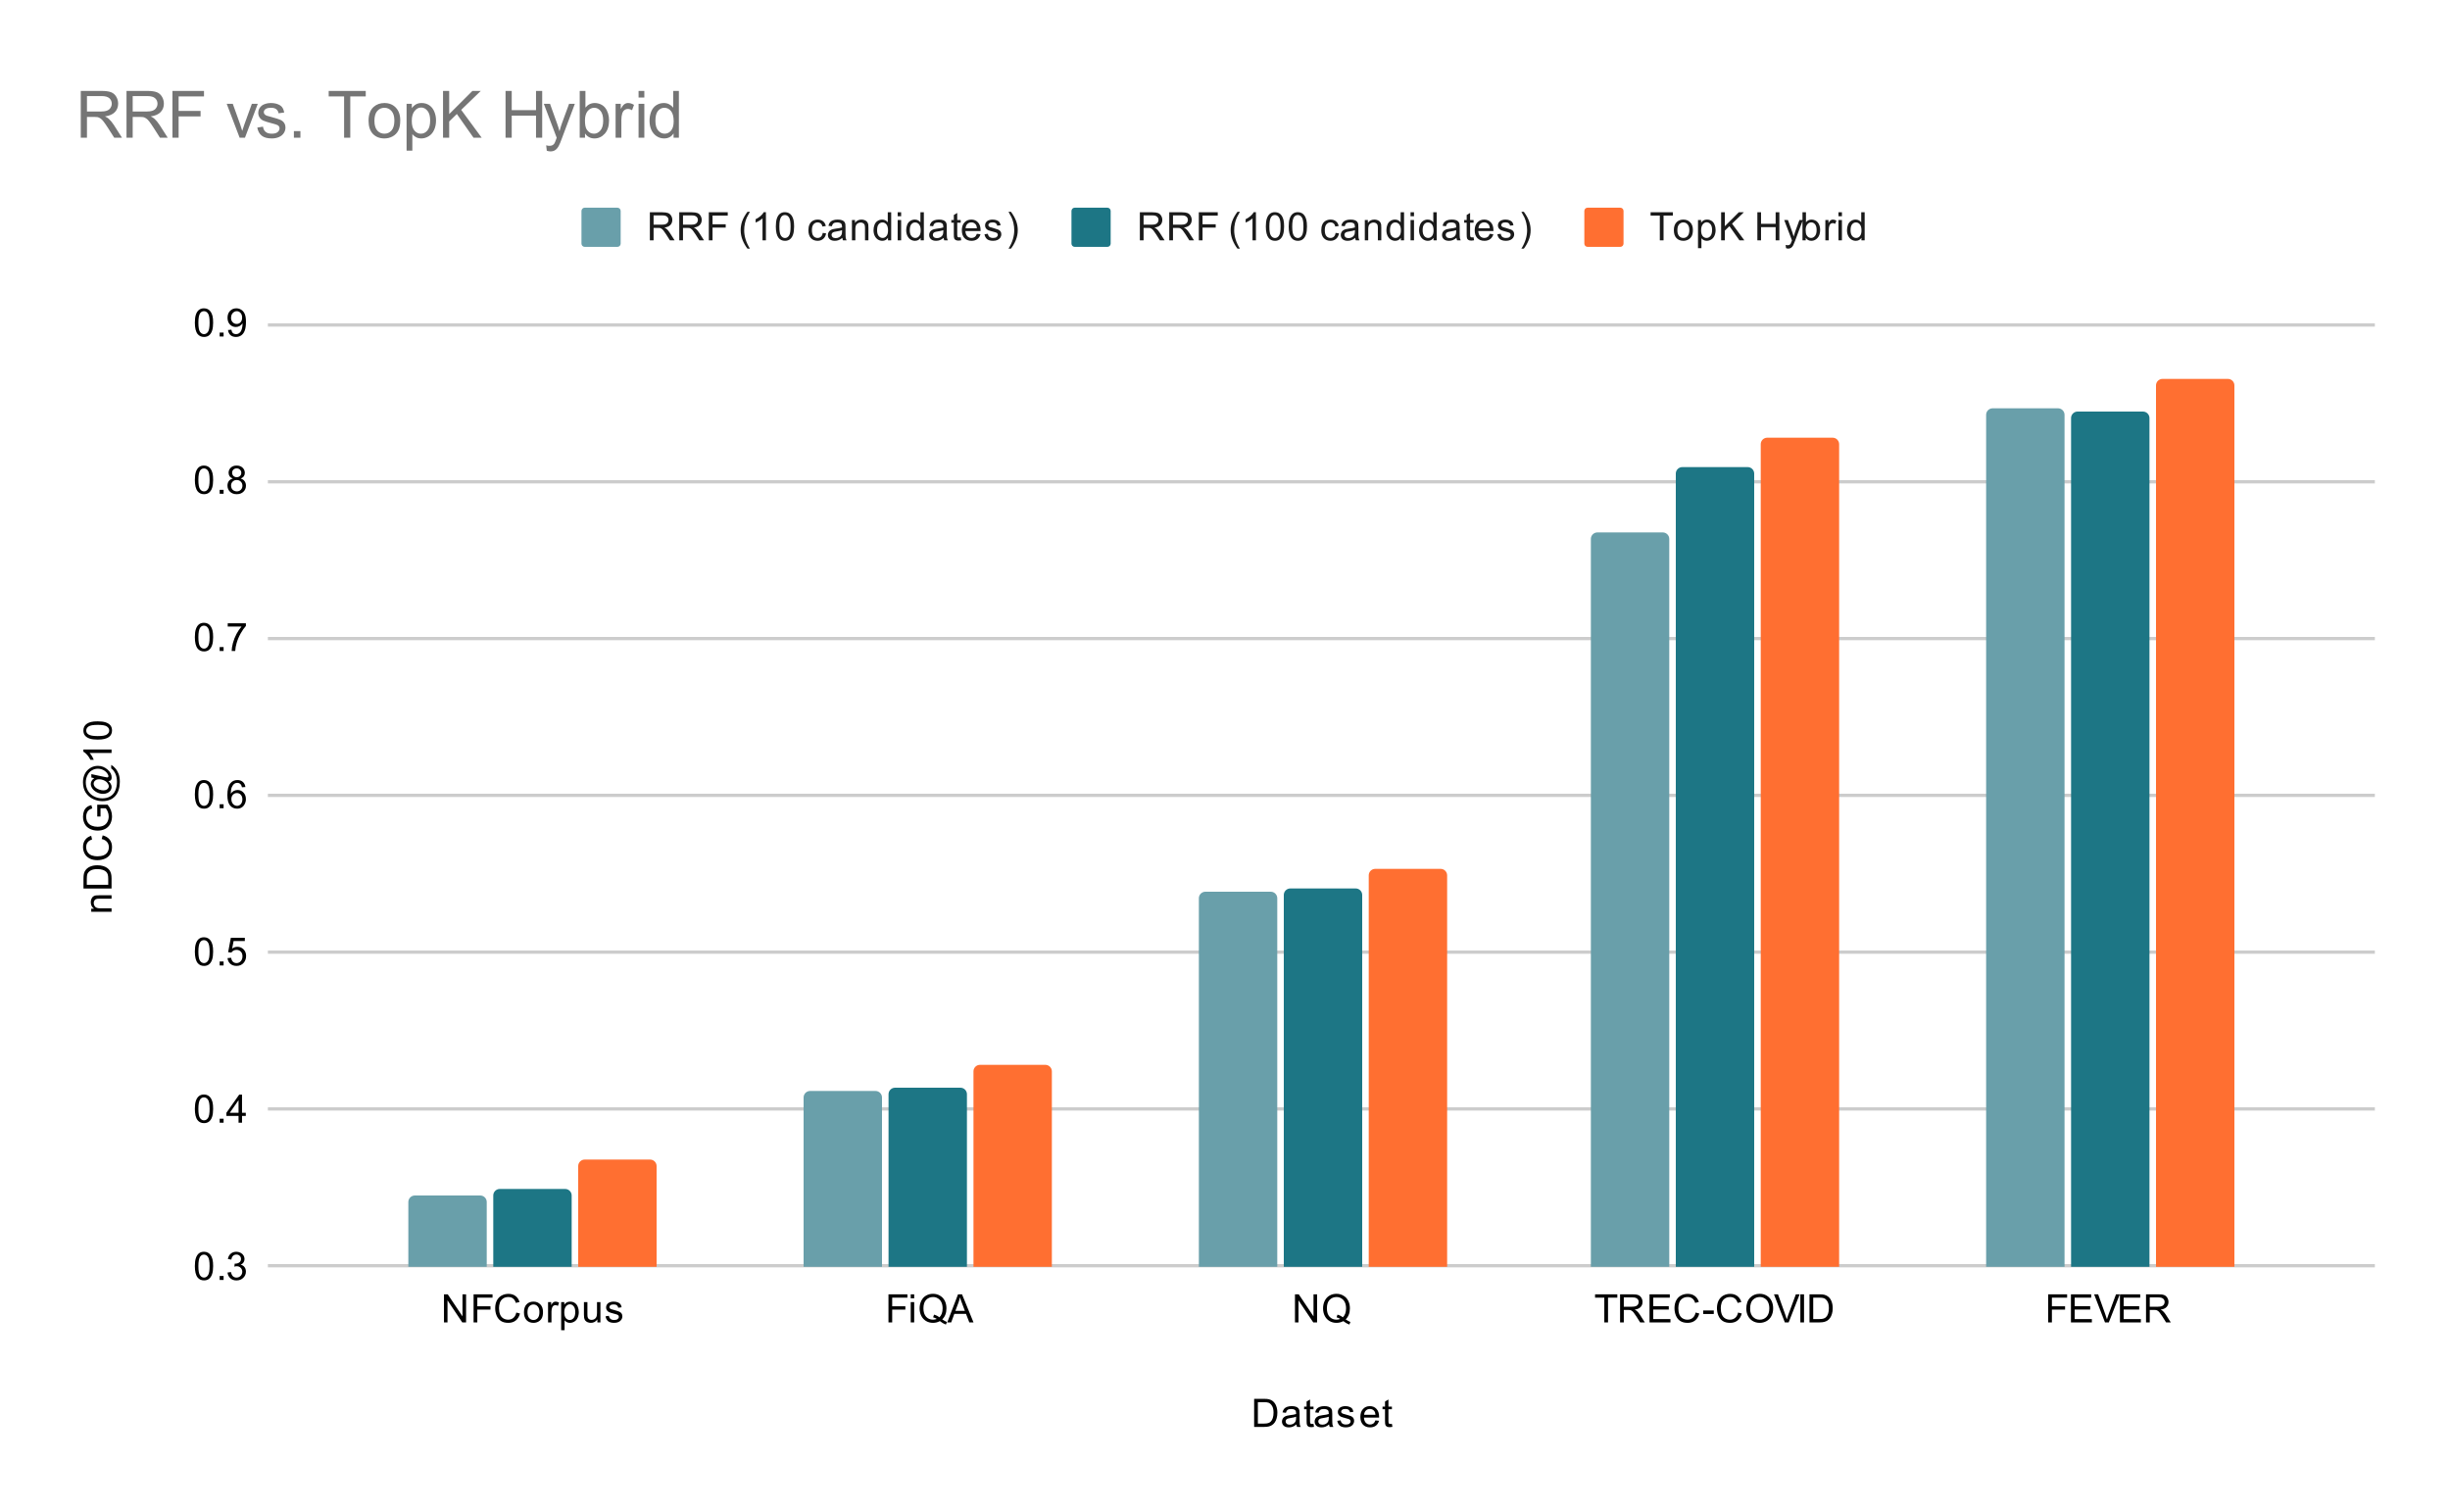 <svg version="1.1" viewBox="0.0 0.0 750.0 463.0" fill="none" stroke="none" stroke-linecap="square" stroke-miterlimit="10" width="750" height="463" xmlns:xlink="http://www.w3.org/1999/xlink" xmlns="http://www.w3.org/2000/svg"><path fill="#ffffff" d="M0 0L750.0 0L750.0 463.0L0 463.0L0 0Z" fill-rule="nonzero"/><path stroke="#cccccc" stroke-width="1.0" stroke-linecap="butt" d="M82.5 387.5L726.5 387.5" fill-rule="nonzero"/><path stroke="#cccccc" stroke-width="1.0" stroke-linecap="butt" d="M82.5 339.5L726.5 339.5" fill-rule="nonzero"/><path stroke="#cccccc" stroke-width="1.0" stroke-linecap="butt" d="M82.5 291.5L726.5 291.5" fill-rule="nonzero"/><path stroke="#cccccc" stroke-width="1.0" stroke-linecap="butt" d="M82.5 243.5L726.5 243.5" fill-rule="nonzero"/><path stroke="#cccccc" stroke-width="1.0" stroke-linecap="butt" d="M82.5 195.5L726.5 195.5" fill-rule="nonzero"/><path stroke="#cccccc" stroke-width="1.0" stroke-linecap="butt" d="M82.5 147.5L726.5 147.5" fill-rule="nonzero"/><path stroke="#cccccc" stroke-width="1.0" stroke-linecap="butt" d="M82.5 99.5L726.5 99.5" fill-rule="nonzero"/><clipPath id="id_0"><path d="M82.15 99.017L726.85 99.017L726.85 387.85L82.15 387.85L82.15 99.017Z" clip-rule="nonzero"/></clipPath><path stroke="#000000" stroke-width="2.0" stroke-linecap="butt" stroke-opacity="0.0" clip-path="url(#id_0)" d="M149.0 388.0L125.0 388.0L125.0 368.0C125.0 366.895 125.895 366.0 127.0 366.0L147.0 366.0C148.105 366.0 149.0 366.895 149.0 368.0Z" fill-rule="nonzero"/><path fill="#699faa" clip-path="url(#id_0)" d="M149.0 388.0L125.0 388.0L125.0 368.0C125.0 366.895 125.895 366.0 127.0 366.0L147.0 366.0C148.105 366.0 149.0 366.895 149.0 368.0Z" fill-rule="nonzero"/><path stroke="#000000" stroke-width="2.0" stroke-linecap="butt" stroke-opacity="0.0" clip-path="url(#id_0)" d="M270.0 388.0L246.0 388.0L246.0 336.0C246.0 334.895 246.895 334.0 248.0 334.0L268.0 334.0C269.105 334.0 270.0 334.895 270.0 336.0Z" fill-rule="nonzero"/><path fill="#699faa" clip-path="url(#id_0)" d="M270.0 388.0L246.0 388.0L246.0 336.0C246.0 334.895 246.895 334.0 248.0 334.0L268.0 334.0C269.105 334.0 270.0 334.895 270.0 336.0Z" fill-rule="nonzero"/><path stroke="#000000" stroke-width="2.0" stroke-linecap="butt" stroke-opacity="0.0" clip-path="url(#id_0)" d="M391.0 388.0L367.0 388.0L367.0 275.0C367.0 273.895 367.895 273.0 369.0 273.0L389.0 273.0C390.105 273.0 391.0 273.895 391.0 275.0Z" fill-rule="nonzero"/><path fill="#699faa" clip-path="url(#id_0)" d="M391.0 388.0L367.0 388.0L367.0 275.0C367.0 273.895 367.895 273.0 369.0 273.0L389.0 273.0C390.105 273.0 391.0 273.895 391.0 275.0Z" fill-rule="nonzero"/><path stroke="#000000" stroke-width="2.0" stroke-linecap="butt" stroke-opacity="0.0" clip-path="url(#id_0)" d="M511.0 388.0L487.0 388.0L487.0 165.0C487.0 163.895 487.895 163.0 489.0 163.0L509.0 163.0C510.105 163.0 511.0 163.895 511.0 165.0Z" fill-rule="nonzero"/><path fill="#699faa" clip-path="url(#id_0)" d="M511.0 388.0L487.0 388.0L487.0 165.0C487.0 163.895 487.895 163.0 489.0 163.0L509.0 163.0C510.105 163.0 511.0 163.895 511.0 165.0Z" fill-rule="nonzero"/><path stroke="#000000" stroke-width="2.0" stroke-linecap="butt" stroke-opacity="0.0" clip-path="url(#id_0)" d="M632.0 388.0L608.0 388.0L608.0 127.0C608.0 125.895 608.895 125.0 610.0 125.0L630.0 125.0C631.105 125.0 632.0 125.895 632.0 127.0Z" fill-rule="nonzero"/><path fill="#699faa" clip-path="url(#id_0)" d="M632.0 388.0L608.0 388.0L608.0 127.0C608.0 125.895 608.895 125.0 610.0 125.0L630.0 125.0C631.105 125.0 632.0 125.895 632.0 127.0Z" fill-rule="nonzero"/><path stroke="#000000" stroke-width="2.0" stroke-linecap="butt" stroke-opacity="0.0" clip-path="url(#id_0)" d="M175.0 388.0L151.0 388.0L151.0 366.0C151.0 364.895 151.895 364.0 153.0 364.0L173.0 364.0C174.105 364.0 175.0 364.895 175.0 366.0Z" fill-rule="nonzero"/><path fill="#1d7685" clip-path="url(#id_0)" d="M175.0 388.0L151.0 388.0L151.0 366.0C151.0 364.895 151.895 364.0 153.0 364.0L173.0 364.0C174.105 364.0 175.0 364.895 175.0 366.0Z" fill-rule="nonzero"/><path stroke="#000000" stroke-width="2.0" stroke-linecap="butt" stroke-opacity="0.0" clip-path="url(#id_0)" d="M296.0 388.0L272.0 388.0L272.0 335.0C272.0 333.895 272.895 333.0 274.0 333.0L294.0 333.0C295.105 333.0 296.0 333.895 296.0 335.0Z" fill-rule="nonzero"/><path fill="#1d7685" clip-path="url(#id_0)" d="M296.0 388.0L272.0 388.0L272.0 335.0C272.0 333.895 272.895 333.0 274.0 333.0L294.0 333.0C295.105 333.0 296.0 333.895 296.0 335.0Z" fill-rule="nonzero"/><path stroke="#000000" stroke-width="2.0" stroke-linecap="butt" stroke-opacity="0.0" clip-path="url(#id_0)" d="M417.0 388.0L393.0 388.0L393.0 274.0C393.0 272.895 393.895 272.0 395.0 272.0L415.0 272.0C416.105 272.0 417.0 272.895 417.0 274.0Z" fill-rule="nonzero"/><path fill="#1d7685" clip-path="url(#id_0)" d="M417.0 388.0L393.0 388.0L393.0 274.0C393.0 272.895 393.895 272.0 395.0 272.0L415.0 272.0C416.105 272.0 417.0 272.895 417.0 274.0Z" fill-rule="nonzero"/><path stroke="#000000" stroke-width="2.0" stroke-linecap="butt" stroke-opacity="0.0" clip-path="url(#id_0)" d="M537.0 388.0L513.0 388.0L513.0 145.0C513.0 143.895 513.895 143.0 515.0 143.0L535.0 143.0C536.105 143.0 537.0 143.895 537.0 145.0Z" fill-rule="nonzero"/><path fill="#1d7685" clip-path="url(#id_0)" d="M537.0 388.0L513.0 388.0L513.0 145.0C513.0 143.895 513.895 143.0 515.0 143.0L535.0 143.0C536.105 143.0 537.0 143.895 537.0 145.0Z" fill-rule="nonzero"/><path stroke="#000000" stroke-width="2.0" stroke-linecap="butt" stroke-opacity="0.0" clip-path="url(#id_0)" d="M658.0 388.0L634.0 388.0L634.0 128.0C634.0 126.895 634.895 126.0 636.0 126.0L656.0 126.0C657.105 126.0 658.0 126.895 658.0 128.0Z" fill-rule="nonzero"/><path fill="#1d7685" clip-path="url(#id_0)" d="M658.0 388.0L634.0 388.0L634.0 128.0C634.0 126.895 634.895 126.0 636.0 126.0L656.0 126.0C657.105 126.0 658.0 126.895 658.0 128.0Z" fill-rule="nonzero"/><path stroke="#000000" stroke-width="2.0" stroke-linecap="butt" stroke-opacity="0.0" clip-path="url(#id_0)" d="M201.0 388.0L177.0 388.0L177.0 357.0C177.0 355.895 177.895 355.0 179.0 355.0L199.0 355.0C200.105 355.0 201.0 355.895 201.0 357.0Z" fill-rule="nonzero"/><path fill="#ff6f31" clip-path="url(#id_0)" d="M201.0 388.0L177.0 388.0L177.0 357.0C177.0 355.895 177.895 355.0 179.0 355.0L199.0 355.0C200.105 355.0 201.0 355.895 201.0 357.0Z" fill-rule="nonzero"/><path stroke="#000000" stroke-width="2.0" stroke-linecap="butt" stroke-opacity="0.0" clip-path="url(#id_0)" d="M322.0 388.0L298.0 388.0L298.0 328.0C298.0 326.895 298.895 326.0 300.0 326.0L320.0 326.0C321.105 326.0 322.0 326.895 322.0 328.0Z" fill-rule="nonzero"/><path fill="#ff6f31" clip-path="url(#id_0)" d="M322.0 388.0L298.0 388.0L298.0 328.0C298.0 326.895 298.895 326.0 300.0 326.0L320.0 326.0C321.105 326.0 322.0 326.895 322.0 328.0Z" fill-rule="nonzero"/><path stroke="#000000" stroke-width="2.0" stroke-linecap="butt" stroke-opacity="0.0" clip-path="url(#id_0)" d="M443.0 388.0L419.0 388.0L419.0 268.0C419.0 266.895 419.895 266.0 421.0 266.0L441.0 266.0C442.105 266.0 443.0 266.895 443.0 268.0Z" fill-rule="nonzero"/><path fill="#ff6f31" clip-path="url(#id_0)" d="M443.0 388.0L419.0 388.0L419.0 268.0C419.0 266.895 419.895 266.0 421.0 266.0L441.0 266.0C442.105 266.0 443.0 266.895 443.0 268.0Z" fill-rule="nonzero"/><path stroke="#000000" stroke-width="2.0" stroke-linecap="butt" stroke-opacity="0.0" clip-path="url(#id_0)" d="M563.0 388.0L539.0 388.0L539.0 136.0C539.0 134.895 539.895 134.0 541.0 134.0L561.0 134.0C562.105 134.0 563.0 134.895 563.0 136.0Z" fill-rule="nonzero"/><path fill="#ff6f31" clip-path="url(#id_0)" d="M563.0 388.0L539.0 388.0L539.0 136.0C539.0 134.895 539.895 134.0 541.0 134.0L561.0 134.0C562.105 134.0 563.0 134.895 563.0 136.0Z" fill-rule="nonzero"/><path stroke="#000000" stroke-width="2.0" stroke-linecap="butt" stroke-opacity="0.0" clip-path="url(#id_0)" d="M684.0 388.0L660.0 388.0L660.0 118.0C660.0 116.895 660.895 116.0 662.0 116.0L682.0 116.0C683.105 116.0 684.0 116.895 684.0 118.0Z" fill-rule="nonzero"/><path fill="#ff6f31" clip-path="url(#id_0)" d="M684.0 388.0L660.0 388.0L660.0 118.0C660.0 116.895 660.895 116.0 662.0 116.0L682.0 116.0C683.105 116.0 684.0 116.895 684.0 118.0Z" fill-rule="nonzero"/><path fill="#000000" d="M383.922 436.85L383.922 428.256L386.891 428.256Q387.891 428.256 388.422 428.381Q389.156 428.553 389.672 428.991Q390.359 429.569 390.688 430.475Q391.031 431.366 391.031 432.506Q391.031 433.491 390.797 434.241Q390.578 434.991 390.219 435.491Q389.859 435.991 389.422 436.272Q389.0 436.553 388.406 436.709Q387.812 436.85 387.031 436.85L383.922 436.85ZM385.062 435.834L386.891 435.834Q387.75 435.834 388.234 435.678Q388.719 435.522 389.0 435.225Q389.406 434.834 389.625 434.147Q389.859 433.459 389.859 432.491Q389.859 431.147 389.406 430.428Q388.969 429.694 388.344 429.444Q387.875 429.272 386.875 429.272L385.062 429.272L385.062 435.834ZM396.859 436.084Q396.266 436.584 395.719 436.788Q395.188 436.991 394.562 436.991Q393.531 436.991 392.984 436.491Q392.438 435.991 392.438 435.209Q392.438 434.756 392.641 434.381Q392.844 433.991 393.188 433.772Q393.531 433.538 393.953 433.428Q394.25 433.334 394.891 433.256Q396.156 433.116 396.766 432.897Q396.766 432.678 396.766 432.631Q396.766 431.975 396.469 431.709Q396.062 431.366 395.266 431.366Q394.531 431.366 394.172 431.631Q393.812 431.881 393.641 432.538L392.609 432.397Q392.75 431.741 393.078 431.334Q393.406 430.928 394.016 430.709Q394.625 430.491 395.422 430.491Q396.219 430.491 396.719 430.678Q397.219 430.866 397.453 431.147Q397.688 431.428 397.781 431.866Q397.828 432.131 397.828 432.834L397.828 434.241Q397.828 435.709 397.891 436.1Q397.969 436.491 398.172 436.85L397.062 436.85Q396.906 436.522 396.859 436.084ZM396.766 433.725Q396.188 433.959 395.047 434.131Q394.391 434.225 394.125 434.35Q393.859 434.459 393.703 434.678Q393.562 434.897 393.562 435.178Q393.562 435.6 393.875 435.881Q394.203 436.163 394.812 436.163Q395.422 436.163 395.891 435.897Q396.375 435.631 396.594 435.163Q396.766 434.803 396.766 434.116L396.766 433.725ZM402.094 435.913L402.25 436.834Q401.797 436.928 401.453 436.928Q400.875 436.928 400.562 436.756Q400.25 436.569 400.109 436.272Q399.984 435.975 399.984 435.022L399.984 431.444L399.219 431.444L399.219 430.631L399.984 430.631L399.984 429.084L401.031 428.459L401.031 430.631L402.094 430.631L402.094 431.444L401.031 431.444L401.031 435.084Q401.031 435.538 401.078 435.663Q401.141 435.788 401.266 435.866Q401.391 435.944 401.625 435.944Q401.812 435.944 402.094 435.913ZM406.859 436.084Q406.266 436.584 405.719 436.788Q405.188 436.991 404.562 436.991Q403.531 436.991 402.984 436.491Q402.438 435.991 402.438 435.209Q402.438 434.756 402.641 434.381Q402.844 433.991 403.188 433.772Q403.531 433.538 403.953 433.428Q404.25 433.334 404.891 433.256Q406.156 433.116 406.766 432.897Q406.766 432.678 406.766 432.631Q406.766 431.975 406.469 431.709Q406.062 431.366 405.266 431.366Q404.531 431.366 404.172 431.631Q403.812 431.881 403.641 432.538L402.609 432.397Q402.75 431.741 403.078 431.334Q403.406 430.928 404.016 430.709Q404.625 430.491 405.422 430.491Q406.219 430.491 406.719 430.678Q407.219 430.866 407.453 431.147Q407.688 431.428 407.781 431.866Q407.828 432.131 407.828 432.834L407.828 434.241Q407.828 435.709 407.891 436.1Q407.969 436.491 408.172 436.85L407.062 436.85Q406.906 436.522 406.859 436.084ZM406.766 433.725Q406.188 433.959 405.047 434.131Q404.391 434.225 404.125 434.35Q403.859 434.459 403.703 434.678Q403.562 434.897 403.562 435.178Q403.562 435.6 403.875 435.881Q404.203 436.163 404.812 436.163Q405.422 436.163 405.891 435.897Q406.375 435.631 406.594 435.163Q406.766 434.803 406.766 434.116L406.766 433.725ZM409.375 434.991L410.406 434.834Q410.5 435.459 410.891 435.788Q411.297 436.116 412.031 436.116Q412.75 436.116 413.094 435.834Q413.453 435.538 413.453 435.131Q413.453 434.772 413.141 434.569Q412.922 434.428 412.062 434.209Q410.906 433.913 410.453 433.709Q410.016 433.491 409.781 433.116Q409.547 432.741 409.547 432.272Q409.547 431.866 409.734 431.506Q409.922 431.147 410.25 430.913Q410.5 430.741 410.922 430.616Q411.344 430.491 411.844 430.491Q412.562 430.491 413.109 430.709Q413.672 430.913 413.938 431.272Q414.203 431.631 414.297 432.225L413.266 432.366Q413.203 431.897 412.859 431.631Q412.531 431.35 411.906 431.35Q411.188 431.35 410.875 431.6Q410.562 431.834 410.562 432.163Q410.562 432.366 410.688 432.522Q410.828 432.694 411.094 432.803Q411.25 432.866 412.031 433.069Q413.156 433.381 413.594 433.569Q414.031 433.756 414.281 434.116Q414.531 434.475 414.531 435.022Q414.531 435.553 414.219 436.022Q413.922 436.475 413.344 436.741Q412.766 436.991 412.031 436.991Q410.812 436.991 410.172 436.491Q409.547 435.975 409.375 434.991ZM421.047 434.85L422.141 434.975Q421.891 435.928 421.188 436.459Q420.484 436.991 419.406 436.991Q418.047 436.991 417.234 436.147Q416.438 435.303 416.438 433.788Q416.438 432.225 417.25 431.366Q418.062 430.491 419.344 430.491Q420.594 430.491 421.375 431.334Q422.172 432.178 422.172 433.725Q422.172 433.819 422.172 434.006L417.531 434.006Q417.594 435.038 418.109 435.584Q418.625 436.116 419.406 436.116Q419.984 436.116 420.391 435.819Q420.812 435.506 421.047 434.85ZM417.594 433.147L421.062 433.147Q421.0 432.35 420.672 431.959Q420.156 431.35 419.359 431.35Q418.625 431.35 418.125 431.834Q417.641 432.319 417.594 433.147ZM426.094 435.913L426.25 436.834Q425.797 436.928 425.453 436.928Q424.875 436.928 424.562 436.756Q424.25 436.569 424.109 436.272Q423.984 435.975 423.984 435.022L423.984 431.444L423.219 431.444L423.219 430.631L423.984 430.631L423.984 429.084L425.031 428.459L425.031 430.631L426.094 430.631L426.094 431.444L425.031 431.444L425.031 435.084Q425.031 435.538 425.078 435.663Q425.141 435.788 425.266 435.866Q425.391 435.944 425.625 435.944Q425.812 435.944 426.094 435.913Z" fill-rule="nonzero"/><path fill="#000000" d="M34.15 279.136L27.931 279.136L27.931 278.199L28.806 278.199Q27.791 277.511 27.791 276.215Q27.791 275.652 27.994 275.183Q28.197 274.699 28.525 274.465Q28.853 274.23 29.291 274.136Q29.588 274.09 30.322 274.09L34.15 274.09L34.15 275.136L30.369 275.136Q29.713 275.136 29.4 275.261Q29.088 275.386 28.9 275.699Q28.697 276.011 28.697 276.433Q28.697 277.105 29.134 277.605Q29.556 278.09 30.744 278.09L34.15 278.09L34.15 279.136ZM34.15 272.011L25.556 272.011L25.556 269.043Q25.556 268.043 25.681 267.511Q25.853 266.777 26.291 266.261Q26.869 265.574 27.775 265.246Q28.666 264.902 29.806 264.902Q30.791 264.902 31.541 265.136Q32.291 265.355 32.791 265.715Q33.291 266.074 33.572 266.511Q33.853 266.933 34.009 267.527Q34.15 268.121 34.15 268.902L34.15 272.011ZM33.134 270.871L33.134 269.043Q33.134 268.183 32.978 267.699Q32.822 267.215 32.525 266.933Q32.134 266.527 31.447 266.308Q30.759 266.074 29.791 266.074Q28.447 266.074 27.728 266.527Q26.994 266.965 26.744 267.59Q26.572 268.058 26.572 269.058L26.572 270.871L33.134 270.871ZM31.134 256.871L31.431 255.746Q32.822 256.105 33.556 257.027Q34.291 257.949 34.291 259.293Q34.291 260.683 33.728 261.558Q33.166 262.433 32.103 262.886Q31.025 263.34 29.791 263.34Q28.447 263.34 27.447 262.824Q26.447 262.308 25.931 261.371Q25.416 260.418 25.416 259.277Q25.416 257.996 26.072 257.121Q26.728 256.23 27.916 255.886L28.181 257.011Q27.244 257.308 26.822 257.886Q26.384 258.449 26.384 259.308Q26.384 260.293 26.869 260.965Q27.338 261.621 28.134 261.902Q28.931 262.168 29.791 262.168Q30.884 262.168 31.697 261.855Q32.509 261.527 32.916 260.855Q33.322 260.183 33.322 259.386Q33.322 258.433 32.775 257.777Q32.228 257.105 31.134 256.871ZM30.775 249.98L29.775 249.98L29.759 246.355L32.947 246.355Q33.619 247.183 33.963 248.074Q34.291 248.965 34.291 249.902Q34.291 251.168 33.759 252.215Q33.213 253.246 32.197 253.777Q31.166 254.293 29.9 254.293Q28.634 254.293 27.556 253.777Q26.463 253.246 25.947 252.261Q25.416 251.277 25.416 249.996Q25.416 249.058 25.713 248.308Q26.009 247.558 26.556 247.136Q27.088 246.699 27.963 246.48L28.244 247.496Q27.588 247.699 27.213 247.996Q26.838 248.277 26.619 248.808Q26.384 249.34 26.384 249.98Q26.384 250.761 26.619 251.34Q26.853 251.902 27.244 252.261Q27.634 252.605 28.103 252.793Q28.9 253.121 29.822 253.121Q30.978 253.121 31.759 252.73Q32.525 252.324 32.9 251.574Q33.275 250.824 33.275 249.965Q33.275 249.23 32.994 248.527Q32.697 247.824 32.384 247.465L30.775 247.465L30.775 249.98ZM33.197 239.136Q33.634 239.511 33.9 239.98Q34.166 240.449 34.166 240.933Q34.166 241.449 33.869 241.949Q33.556 242.433 32.931 242.746Q32.291 243.043 31.541 243.043Q30.603 243.043 29.666 242.574Q28.728 242.09 28.259 241.386Q27.791 240.683 27.791 240.011Q27.791 239.496 28.072 239.043Q28.338 238.574 28.869 238.246L27.963 238.043L27.963 236.996L31.9 237.84Q32.713 238.011 32.806 238.011Q32.963 238.011 33.088 237.902Q33.197 237.777 33.197 237.605Q33.197 237.293 32.838 236.793Q32.369 236.121 31.588 235.73Q30.791 235.34 29.947 235.34Q28.978 235.34 28.134 235.84Q27.275 236.34 26.775 237.34Q26.259 238.324 26.259 239.527Q26.259 240.902 26.9 242.043Q27.541 243.168 28.744 243.793Q29.931 244.418 31.306 244.418Q32.744 244.418 33.791 243.793Q34.822 243.168 35.306 241.996Q35.806 240.808 35.806 239.371Q35.806 237.84 35.291 236.808Q34.775 235.761 34.041 235.246L34.041 234.183Q34.65 234.48 35.291 235.215Q35.931 235.933 36.306 236.933Q36.681 237.933 36.681 239.355Q36.681 240.652 36.338 241.761Q36.009 242.855 35.338 243.636Q34.666 244.402 33.791 244.793Q32.681 245.277 31.4 245.277Q29.978 245.277 28.681 244.699Q27.088 243.98 26.244 242.668Q25.4 241.355 25.4 239.48Q25.4 238.027 25.994 236.871Q26.588 235.715 27.775 235.043Q28.775 234.465 29.978 234.465Q31.666 234.465 32.994 235.668Q34.181 236.73 34.181 237.996Q34.181 238.402 34.056 238.652Q33.931 238.902 33.697 239.011Q33.556 239.09 33.197 239.136ZM31.603 241.965Q32.416 241.965 32.869 241.59Q33.306 241.199 33.306 240.715Q33.306 240.386 33.103 240.027Q32.9 239.652 32.525 239.324Q32.134 238.996 31.541 238.793Q30.947 238.574 30.353 238.574Q29.556 238.574 29.119 238.98Q28.666 239.371 28.666 239.933Q28.666 240.308 28.869 240.636Q29.056 240.965 29.478 241.277Q29.9 241.59 30.509 241.777Q31.103 241.965 31.603 241.965ZM34.15 229.465L34.15 230.511L27.431 230.511Q27.791 230.902 28.166 231.527Q28.525 232.136 28.697 232.621L27.681 232.621Q27.259 231.746 26.681 231.09Q26.088 230.418 25.525 230.136L25.525 229.465L34.15 229.465ZM29.916 226.433Q28.384 226.433 27.463 226.121Q26.525 225.808 26.025 225.199Q25.525 224.574 25.525 223.636Q25.525 222.949 25.806 222.433Q26.088 221.902 26.619 221.558Q27.134 221.215 27.884 221.027Q28.634 220.84 29.916 220.84Q31.431 220.84 32.353 221.152Q33.275 221.449 33.791 222.074Q34.291 222.683 34.291 223.636Q34.291 224.871 33.4 225.59Q32.338 226.433 29.916 226.433ZM29.916 225.355Q32.025 225.355 32.728 224.855Q33.431 224.355 33.431 223.636Q33.431 222.902 32.728 222.418Q32.025 221.918 29.916 221.918Q27.791 221.918 27.103 222.418Q26.4 222.902 26.4 223.652Q26.4 224.371 27.009 224.808Q27.791 225.355 29.916 225.355Z" fill-rule="nonzero"/><path fill="#000000" d="M59.65 387.616Q59.65 386.084 59.962 385.163Q60.275 384.225 60.884 383.725Q61.509 383.225 62.447 383.225Q63.134 383.225 63.65 383.506Q64.181 383.788 64.525 384.319Q64.869 384.834 65.056 385.584Q65.244 386.334 65.244 387.616Q65.244 389.131 64.931 390.053Q64.634 390.975 64.009 391.491Q63.4 391.991 62.447 391.991Q61.212 391.991 60.494 391.1Q59.65 390.038 59.65 387.616ZM60.728 387.616Q60.728 389.725 61.228 390.428Q61.728 391.131 62.447 391.131Q63.181 391.131 63.666 390.428Q64.166 389.725 64.166 387.616Q64.166 385.491 63.666 384.803Q63.181 384.1 62.431 384.1Q61.712 384.1 61.275 384.709Q60.728 385.491 60.728 387.616ZM67.244 391.85L67.244 390.647L68.447 390.647L68.447 391.85L67.244 391.85ZM69.65 389.584L70.713 389.444Q70.884 390.334 71.322 390.741Q71.759 391.131 72.384 391.131Q73.134 391.131 73.65 390.616Q74.166 390.1 74.166 389.334Q74.166 388.616 73.681 388.147Q73.213 387.663 72.478 387.663Q72.181 387.663 71.728 387.788L71.853 386.85Q71.963 386.866 72.025 386.866Q72.697 386.866 73.228 386.522Q73.775 386.163 73.775 385.428Q73.775 384.85 73.384 384.475Q72.994 384.084 72.369 384.084Q71.759 384.084 71.338 384.475Q70.931 384.866 70.822 385.631L69.759 385.444Q69.947 384.397 70.634 383.819Q71.322 383.225 72.338 383.225Q73.041 383.225 73.634 383.538Q74.228 383.834 74.541 384.35Q74.853 384.866 74.853 385.459Q74.853 386.006 74.556 386.475Q74.259 386.928 73.681 387.194Q74.431 387.366 74.853 387.928Q75.275 388.475 75.275 389.319Q75.275 390.444 74.447 391.225Q73.634 392.006 72.384 392.006Q71.259 392.006 70.509 391.334Q69.759 390.647 69.65 389.584Z" fill-rule="nonzero"/><path fill="#000000" d="M59.65 339.477Q59.65 337.945 59.962 337.024Q60.275 336.086 60.884 335.586Q61.509 335.086 62.447 335.086Q63.134 335.086 63.65 335.367Q64.181 335.649 64.525 336.18Q64.869 336.695 65.056 337.445Q65.244 338.195 65.244 339.477Q65.244 340.992 64.931 341.914Q64.634 342.836 64.009 343.352Q63.4 343.852 62.447 343.852Q61.212 343.852 60.494 342.961Q59.65 341.899 59.65 339.477ZM60.728 339.477Q60.728 341.586 61.228 342.289Q61.728 342.992 62.447 342.992Q63.181 342.992 63.666 342.289Q64.166 341.586 64.166 339.477Q64.166 337.352 63.666 336.664Q63.181 335.961 62.431 335.961Q61.712 335.961 61.275 336.57Q60.728 337.352 60.728 339.477ZM67.244 343.711L67.244 342.508L68.447 342.508L68.447 343.711L67.244 343.711ZM73.025 343.711L73.025 341.649L69.306 341.649L69.306 340.68L73.228 335.117L74.088 335.117L74.088 340.68L75.244 340.68L75.244 341.649L74.088 341.649L74.088 343.711L73.025 343.711ZM73.025 340.68L73.025 336.82L70.338 340.68L73.025 340.68Z" fill-rule="nonzero"/><path fill="#000000" d="M59.65 291.338Q59.65 289.807 59.962 288.885Q60.275 287.947 60.884 287.447Q61.509 286.947 62.447 286.947Q63.134 286.947 63.65 287.228Q64.181 287.51 64.525 288.041Q64.869 288.557 65.056 289.307Q65.244 290.057 65.244 291.338Q65.244 292.853 64.931 293.775Q64.634 294.697 64.009 295.213Q63.4 295.713 62.447 295.713Q61.212 295.713 60.494 294.822Q59.65 293.76 59.65 291.338ZM60.728 291.338Q60.728 293.447 61.228 294.15Q61.728 294.853 62.447 294.853Q63.181 294.853 63.666 294.15Q64.166 293.447 64.166 291.338Q64.166 289.213 63.666 288.525Q63.181 287.822 62.431 287.822Q61.712 287.822 61.275 288.432Q60.728 289.213 60.728 291.338ZM67.244 295.572L67.244 294.369L68.447 294.369L68.447 295.572L67.244 295.572ZM69.65 293.322L70.759 293.228Q70.884 294.041 71.322 294.447Q71.775 294.853 72.416 294.853Q73.166 294.853 73.697 294.275Q74.228 293.697 74.228 292.76Q74.228 291.853 73.713 291.338Q73.213 290.807 72.384 290.807Q71.884 290.807 71.463 291.041Q71.056 291.275 70.822 291.635L69.838 291.51L70.666 287.103L74.947 287.103L74.947 288.103L71.509 288.103L71.056 290.416Q71.822 289.869 72.666 289.869Q73.791 289.869 74.556 290.65Q75.338 291.432 75.338 292.666Q75.338 293.822 74.666 294.682Q73.838 295.713 72.416 295.713Q71.244 295.713 70.494 295.057Q69.759 294.4 69.65 293.322Z" fill-rule="nonzero"/><path fill="#000000" d="M59.65 243.199Q59.65 241.668 59.962 240.746Q60.275 239.808 60.884 239.308Q61.509 238.808 62.447 238.808Q63.134 238.808 63.65 239.09Q64.181 239.371 64.525 239.902Q64.869 240.418 65.056 241.168Q65.244 241.918 65.244 243.199Q65.244 244.715 64.931 245.636Q64.634 246.558 64.009 247.074Q63.4 247.574 62.447 247.574Q61.212 247.574 60.494 246.683Q59.65 245.621 59.65 243.199ZM60.728 243.199Q60.728 245.308 61.228 246.011Q61.728 246.715 62.447 246.715Q63.181 246.715 63.666 246.011Q64.166 245.308 64.166 243.199Q64.166 241.074 63.666 240.386Q63.181 239.683 62.431 239.683Q61.712 239.683 61.275 240.293Q60.728 241.074 60.728 243.199ZM67.244 247.433L67.244 246.23L68.447 246.23L68.447 247.433L67.244 247.433ZM75.119 240.949L74.072 241.027Q73.931 240.402 73.681 240.121Q73.244 239.668 72.619 239.668Q72.119 239.668 71.728 239.949Q71.244 240.324 70.947 241.027Q70.666 241.715 70.65 242.996Q71.025 242.418 71.572 242.136Q72.134 241.855 72.744 241.855Q73.791 241.855 74.525 242.636Q75.275 243.418 75.275 244.636Q75.275 245.449 74.916 246.152Q74.572 246.84 73.963 247.215Q73.353 247.574 72.588 247.574Q71.259 247.574 70.431 246.605Q69.603 245.636 69.603 243.418Q69.603 240.918 70.525 239.793Q71.322 238.808 72.681 238.808Q73.697 238.808 74.338 239.386Q74.994 239.949 75.119 240.949ZM70.822 244.652Q70.822 245.199 71.041 245.699Q71.275 246.183 71.681 246.449Q72.103 246.715 72.572 246.715Q73.228 246.715 73.713 246.183Q74.197 245.636 74.197 244.715Q74.197 243.824 73.713 243.308Q73.244 242.793 72.525 242.793Q71.806 242.793 71.306 243.308Q70.822 243.824 70.822 244.652Z" fill-rule="nonzero"/><path fill="#000000" d="M59.65 195.06Q59.65 193.529 59.962 192.607Q60.275 191.669 60.884 191.169Q61.509 190.669 62.447 190.669Q63.134 190.669 63.65 190.951Q64.181 191.232 64.525 191.763Q64.869 192.279 65.056 193.029Q65.244 193.779 65.244 195.06Q65.244 196.576 64.931 197.498Q64.634 198.419 64.009 198.935Q63.4 199.435 62.447 199.435Q61.212 199.435 60.494 198.544Q59.65 197.482 59.65 195.06ZM60.728 195.06Q60.728 197.169 61.228 197.873Q61.728 198.576 62.447 198.576Q63.181 198.576 63.666 197.873Q64.166 197.169 64.166 195.06Q64.166 192.935 63.666 192.248Q63.181 191.544 62.431 191.544Q61.712 191.544 61.275 192.154Q60.728 192.935 60.728 195.06ZM67.244 199.294L67.244 198.091L68.447 198.091L68.447 199.294L67.244 199.294ZM69.713 191.826L69.713 190.81L75.275 190.81L75.275 191.638Q74.463 192.513 73.65 193.966Q72.853 195.404 72.416 196.935Q72.088 198.013 72.009 199.294L70.916 199.294Q70.931 198.279 71.306 196.841Q71.697 195.404 72.4 194.076Q73.119 192.748 73.931 191.826L69.713 191.826Z" fill-rule="nonzero"/><path fill="#000000" d="M59.65 146.921Q59.65 145.39 59.962 144.468Q60.275 143.531 60.884 143.031Q61.509 142.531 62.447 142.531Q63.134 142.531 63.65 142.812Q64.181 143.093 64.525 143.624Q64.869 144.14 65.056 144.89Q65.244 145.64 65.244 146.921Q65.244 148.437 64.931 149.359Q64.634 150.281 64.009 150.796Q63.4 151.296 62.447 151.296Q61.212 151.296 60.494 150.406Q59.65 149.343 59.65 146.921ZM60.728 146.921Q60.728 149.031 61.228 149.734Q61.728 150.437 62.447 150.437Q63.181 150.437 63.666 149.734Q64.166 149.031 64.166 146.921Q64.166 144.796 63.666 144.109Q63.181 143.406 62.431 143.406Q61.712 143.406 61.275 144.015Q60.728 144.796 60.728 146.921ZM67.244 151.156L67.244 149.952L68.447 149.952L68.447 151.156L67.244 151.156ZM71.275 146.499Q70.619 146.249 70.291 145.812Q69.978 145.359 69.978 144.749Q69.978 143.812 70.65 143.171Q71.338 142.531 72.447 142.531Q73.572 142.531 74.259 143.187Q74.947 143.843 74.947 144.781Q74.947 145.374 74.634 145.812Q74.322 146.249 73.681 146.499Q74.478 146.749 74.884 147.327Q75.291 147.906 75.291 148.702Q75.291 149.796 74.509 150.546Q73.744 151.296 72.463 151.296Q71.197 151.296 70.416 150.546Q69.634 149.796 69.634 148.671Q69.634 147.827 70.056 147.265Q70.494 146.702 71.275 146.499ZM71.056 144.702Q71.056 145.312 71.447 145.702Q71.853 146.093 72.478 146.093Q73.088 146.093 73.478 145.718Q73.869 145.327 73.869 144.765Q73.869 144.187 73.463 143.796Q73.056 143.39 72.463 143.39Q71.853 143.39 71.447 143.781Q71.056 144.171 71.056 144.702ZM70.728 148.671Q70.728 149.124 70.931 149.546Q71.15 149.968 71.572 150.202Q71.994 150.437 72.478 150.437Q73.228 150.437 73.713 149.952Q74.213 149.468 74.213 148.718Q74.213 147.952 73.713 147.452Q73.213 146.952 72.447 146.952Q71.697 146.952 71.213 147.452Q70.728 147.937 70.728 148.671Z" fill-rule="nonzero"/><path fill="#000000" d="M59.65 98.782Q59.65 97.251 59.962 96.329Q60.275 95.392 60.884 94.892Q61.509 94.392 62.447 94.392Q63.134 94.392 63.65 94.673Q64.181 94.954 64.525 95.485Q64.869 96.001 65.056 96.751Q65.244 97.501 65.244 98.782Q65.244 100.298 64.931 101.22Q64.634 102.142 64.009 102.657Q63.4 103.157 62.447 103.157Q61.212 103.157 60.494 102.267Q59.65 101.204 59.65 98.782ZM60.728 98.782Q60.728 100.892 61.228 101.595Q61.728 102.298 62.447 102.298Q63.181 102.298 63.666 101.595Q64.166 100.892 64.166 98.782Q64.166 96.657 63.666 95.97Q63.181 95.267 62.431 95.267Q61.712 95.267 61.275 95.876Q60.728 96.657 60.728 98.782ZM67.244 103.017L67.244 101.814L68.447 101.814L68.447 103.017L67.244 103.017ZM69.806 101.032L70.822 100.939Q70.947 101.657 71.306 101.985Q71.681 102.298 72.244 102.298Q72.728 102.298 73.088 102.079Q73.463 101.845 73.697 101.485Q73.931 101.11 74.088 100.485Q74.244 99.845 74.244 99.189Q74.244 99.11 74.244 98.97Q73.931 99.47 73.384 99.798Q72.838 100.11 72.197 100.11Q71.119 100.11 70.384 99.345Q69.65 98.564 69.65 97.298Q69.65 95.985 70.416 95.189Q71.197 94.392 72.353 94.392Q73.181 94.392 73.869 94.845Q74.572 95.298 74.931 96.142Q75.291 96.97 75.291 98.548Q75.291 100.189 74.931 101.173Q74.588 102.142 73.869 102.657Q73.166 103.157 72.228 103.157Q71.213 103.157 70.572 102.61Q69.931 102.048 69.806 101.032ZM74.119 97.235Q74.119 96.329 73.634 95.798Q73.166 95.267 72.478 95.267Q71.775 95.267 71.244 95.845Q70.728 96.407 70.728 97.329Q70.728 98.142 71.228 98.657Q71.728 99.173 72.447 99.173Q73.181 99.173 73.65 98.657Q74.119 98.142 74.119 97.235Z" fill-rule="nonzero"/><path fill="#000000" d="M135.913 404.85L135.913 396.256L137.069 396.256L141.584 403.006L141.584 396.256L142.678 396.256L142.678 404.85L141.506 404.85L136.991 398.1L136.991 404.85L135.913 404.85ZM144.975 404.85L144.975 396.256L150.772 396.256L150.772 397.272L146.116 397.272L146.116 399.928L150.147 399.928L150.147 400.944L146.116 400.944L146.116 404.85L144.975 404.85ZM158.053 401.834L159.178 402.131Q158.819 403.522 157.897 404.256Q156.975 404.991 155.631 404.991Q154.241 404.991 153.366 404.428Q152.491 403.866 152.038 402.803Q151.584 401.725 151.584 400.491Q151.584 399.147 152.1 398.147Q152.616 397.147 153.553 396.631Q154.506 396.116 155.647 396.116Q156.928 396.116 157.803 396.772Q158.694 397.428 159.038 398.616L157.913 398.881Q157.616 397.944 157.038 397.522Q156.475 397.084 155.616 397.084Q154.631 397.084 153.959 397.569Q153.303 398.038 153.022 398.834Q152.756 399.631 152.756 400.491Q152.756 401.584 153.069 402.397Q153.397 403.209 154.069 403.616Q154.741 404.022 155.538 404.022Q156.491 404.022 157.147 403.475Q157.819 402.928 158.053 401.834ZM160.397 401.741Q160.397 400.006 161.35 399.178Q162.147 398.491 163.303 398.491Q164.584 398.491 165.397 399.334Q166.225 400.163 166.225 401.647Q166.225 402.85 165.866 403.538Q165.506 404.225 164.803 404.616Q164.116 404.991 163.303 404.991Q162.006 404.991 161.194 404.163Q160.397 403.319 160.397 401.741ZM161.475 401.741Q161.475 402.928 161.991 403.522Q162.522 404.116 163.303 404.116Q164.1 404.116 164.616 403.522Q165.131 402.928 165.131 401.709Q165.131 400.553 164.6 399.959Q164.084 399.366 163.303 399.366Q162.522 399.366 161.991 399.959Q161.475 400.538 161.475 401.741ZM167.772 404.85L167.772 398.631L168.725 398.631L168.725 399.569Q169.084 398.913 169.381 398.709Q169.694 398.491 170.069 398.491Q170.6 398.491 171.147 398.819L170.788 399.803Q170.397 399.569 170.022 399.569Q169.663 399.569 169.381 399.788Q169.116 399.991 169.006 400.366Q168.819 400.928 168.819 401.584L168.819 404.85L167.772 404.85ZM171.788 407.241L171.788 398.631L172.741 398.631L172.741 399.428Q173.084 398.959 173.506 398.725Q173.944 398.491 174.553 398.491Q175.35 398.491 175.959 398.897Q176.569 399.303 176.866 400.053Q177.178 400.803 177.178 401.694Q177.178 402.647 176.834 403.413Q176.506 404.178 175.85 404.584Q175.194 404.991 174.475 404.991Q173.944 404.991 173.522 404.772Q173.1 404.538 172.834 404.209L172.834 407.241L171.788 407.241ZM172.741 401.772Q172.741 402.975 173.225 403.553Q173.709 404.116 174.397 404.116Q175.1 404.116 175.6 403.522Q176.1 402.928 176.1 401.678Q176.1 400.491 175.616 399.913Q175.131 399.319 174.444 399.319Q173.772 399.319 173.256 399.944Q172.741 400.569 172.741 401.772ZM182.866 404.85L182.866 403.928Q182.131 404.991 180.881 404.991Q180.334 404.991 179.85 404.788Q179.381 404.569 179.147 404.256Q178.913 403.928 178.819 403.459Q178.756 403.163 178.756 402.475L178.756 398.631L179.819 398.631L179.819 402.084Q179.819 402.897 179.881 403.194Q179.975 403.6 180.288 403.85Q180.616 404.084 181.1 404.084Q181.569 404.084 181.975 403.85Q182.397 403.6 182.569 403.178Q182.756 402.756 182.756 401.959L182.756 398.631L183.803 398.631L183.803 404.85L182.866 404.85ZM185.366 402.991L186.397 402.834Q186.491 403.459 186.881 403.788Q187.288 404.116 188.022 404.116Q188.741 404.116 189.084 403.834Q189.444 403.538 189.444 403.131Q189.444 402.772 189.131 402.569Q188.913 402.428 188.053 402.209Q186.897 401.913 186.444 401.709Q186.006 401.491 185.772 401.116Q185.538 400.741 185.538 400.272Q185.538 399.866 185.725 399.506Q185.913 399.147 186.241 398.913Q186.491 398.741 186.913 398.616Q187.334 398.491 187.834 398.491Q188.553 398.491 189.1 398.709Q189.663 398.913 189.928 399.272Q190.194 399.631 190.288 400.225L189.256 400.366Q189.194 399.897 188.85 399.631Q188.522 399.35 187.897 399.35Q187.178 399.35 186.866 399.6Q186.553 399.834 186.553 400.163Q186.553 400.366 186.678 400.522Q186.819 400.694 187.084 400.803Q187.241 400.866 188.022 401.069Q189.147 401.381 189.584 401.569Q190.022 401.756 190.272 402.116Q190.522 402.475 190.522 403.022Q190.522 403.553 190.209 404.022Q189.913 404.475 189.334 404.741Q188.756 404.991 188.022 404.991Q186.803 404.991 186.163 404.491Q185.538 403.975 185.366 402.991Z" fill-rule="nonzero"/><path fill="#000000" d="M271.98 404.85L271.98 396.256L277.777 396.256L277.777 397.272L273.12 397.272L273.12 399.928L277.152 399.928L277.152 400.944L273.12 400.944L273.12 404.85L271.98 404.85ZM278.792 397.475L278.792 396.256L279.855 396.256L279.855 397.475L278.792 397.475ZM278.792 404.85L278.792 398.631L279.855 398.631L279.855 404.85L278.792 404.85ZM288.433 403.928Q289.23 404.475 289.886 404.725L289.558 405.522Q288.636 405.178 287.714 404.459Q286.761 404.991 285.605 404.991Q284.433 404.991 283.48 404.428Q282.542 403.866 282.027 402.85Q281.511 401.834 281.511 400.553Q281.511 399.288 282.027 398.241Q282.542 397.194 283.495 396.647Q284.448 396.1 285.62 396.1Q286.808 396.1 287.761 396.678Q288.73 397.241 289.23 398.256Q289.73 399.272 289.73 400.553Q289.73 401.616 289.402 402.459Q289.089 403.303 288.433 403.928ZM285.933 402.475Q286.917 402.756 287.558 403.303Q288.558 402.381 288.558 400.553Q288.558 399.506 288.198 398.725Q287.839 397.944 287.152 397.522Q286.48 397.084 285.636 397.084Q284.355 397.084 283.511 397.959Q282.683 398.819 282.683 400.553Q282.683 402.225 283.511 403.131Q284.339 404.022 285.636 404.022Q286.245 404.022 286.777 403.788Q286.245 403.444 285.652 403.303L285.933 402.475ZM289.98 404.85L293.277 396.256L294.495 396.256L298.011 404.85L296.73 404.85L295.714 402.241L292.136 402.241L291.183 404.85L289.98 404.85ZM292.464 401.319L295.37 401.319L294.48 398.944Q294.058 397.866 293.87 397.163Q293.698 397.991 293.402 398.803L292.464 401.319Z" fill-rule="nonzero"/><path fill="#000000" d="M396.422 404.85L396.422 396.256L397.578 396.256L402.094 403.006L402.094 396.256L403.188 396.256L403.188 404.85L402.016 404.85L397.5 398.1L397.5 404.85L396.422 404.85ZM411.938 403.928Q412.734 404.475 413.391 404.725L413.062 405.522Q412.141 405.178 411.219 404.459Q410.266 404.991 409.109 404.991Q407.938 404.991 406.984 404.428Q406.047 403.866 405.531 402.85Q405.016 401.834 405.016 400.553Q405.016 399.288 405.531 398.241Q406.047 397.194 407.0 396.647Q407.953 396.1 409.125 396.1Q410.312 396.1 411.266 396.678Q412.234 397.241 412.734 398.256Q413.234 399.272 413.234 400.553Q413.234 401.616 412.906 402.459Q412.594 403.303 411.938 403.928ZM409.438 402.475Q410.422 402.756 411.062 403.303Q412.062 402.381 412.062 400.553Q412.062 399.506 411.703 398.725Q411.344 397.944 410.656 397.522Q409.984 397.084 409.141 397.084Q407.859 397.084 407.016 397.959Q406.188 398.819 406.188 400.553Q406.188 402.225 407.016 403.131Q407.844 404.022 409.141 404.022Q409.75 404.022 410.281 403.788Q409.75 403.444 409.156 403.303L409.438 402.475Z" fill-rule="nonzero"/><path fill="#000000" d="M491.114 404.85L491.114 397.272L488.286 397.272L488.286 396.256L495.098 396.256L495.098 397.272L492.255 397.272L492.255 404.85L491.114 404.85ZM495.942 404.85L495.942 396.256L499.755 396.256Q500.911 396.256 501.505 396.491Q502.098 396.725 502.458 397.319Q502.817 397.897 502.817 398.6Q502.817 399.522 502.223 400.147Q501.63 400.772 500.395 400.944Q500.848 401.163 501.083 401.366Q501.583 401.819 502.02 402.506L503.52 404.85L502.083 404.85L500.958 403.069Q500.458 402.288 500.13 401.881Q499.817 401.475 499.552 401.319Q499.302 401.147 499.036 401.069Q498.848 401.038 498.411 401.038L497.083 401.038L497.083 404.85L495.942 404.85ZM497.083 400.053L499.536 400.053Q500.302 400.053 500.739 399.897Q501.192 399.725 501.411 399.381Q501.645 399.022 501.645 398.6Q501.645 397.991 501.192 397.6Q500.755 397.209 499.802 397.209L497.083 397.209L497.083 400.053ZM504.958 404.85L504.958 396.256L511.161 396.256L511.161 397.272L506.098 397.272L506.098 399.897L510.848 399.897L510.848 400.913L506.098 400.913L506.098 403.834L511.364 403.834L511.364 404.85L504.958 404.85ZM519.067 401.834L520.192 402.131Q519.833 403.522 518.911 404.256Q517.989 404.991 516.645 404.991Q515.255 404.991 514.38 404.428Q513.505 403.866 513.052 402.803Q512.598 401.725 512.598 400.491Q512.598 399.147 513.114 398.147Q513.63 397.147 514.567 396.631Q515.52 396.116 516.661 396.116Q517.942 396.116 518.817 396.772Q519.708 397.428 520.052 398.616L518.927 398.881Q518.63 397.944 518.052 397.522Q517.489 397.084 516.63 397.084Q515.645 397.084 514.973 397.569Q514.317 398.038 514.036 398.834Q513.77 399.631 513.77 400.491Q513.77 401.584 514.083 402.397Q514.411 403.209 515.083 403.616Q515.755 404.022 516.552 404.022Q517.505 404.022 518.161 403.475Q518.833 402.928 519.067 401.834ZM521.38 402.272L521.38 401.209L524.63 401.209L524.63 402.272L521.38 402.272ZM532.067 401.834L533.192 402.131Q532.833 403.522 531.911 404.256Q530.989 404.991 529.645 404.991Q528.255 404.991 527.38 404.428Q526.505 403.866 526.052 402.803Q525.598 401.725 525.598 400.491Q525.598 399.147 526.114 398.147Q526.63 397.147 527.567 396.631Q528.52 396.116 529.661 396.116Q530.942 396.116 531.817 396.772Q532.708 397.428 533.052 398.616L531.927 398.881Q531.63 397.944 531.052 397.522Q530.489 397.084 529.63 397.084Q528.645 397.084 527.973 397.569Q527.317 398.038 527.036 398.834Q526.77 399.631 526.77 400.491Q526.77 401.584 527.083 402.397Q527.411 403.209 528.083 403.616Q528.755 404.022 529.552 404.022Q530.505 404.022 531.161 403.475Q531.833 402.928 532.067 401.834ZM534.583 400.663Q534.583 398.522 535.723 397.319Q536.88 396.1 538.692 396.1Q539.895 396.1 540.848 396.678Q541.802 397.241 542.302 398.256Q542.802 399.272 542.802 400.569Q542.802 401.866 542.27 402.897Q541.739 403.928 540.77 404.459Q539.817 404.991 538.692 404.991Q537.473 404.991 536.52 404.413Q535.567 403.819 535.067 402.819Q534.583 401.803 534.583 400.663ZM535.755 400.678Q535.755 402.241 536.583 403.131Q537.427 404.022 538.692 404.022Q539.973 404.022 540.802 403.131Q541.63 402.225 541.63 400.553Q541.63 399.506 541.27 398.725Q540.927 397.944 540.239 397.522Q539.552 397.084 538.708 397.084Q537.505 397.084 536.63 397.913Q535.755 398.741 535.755 400.678ZM546.38 404.85L543.052 396.256L544.286 396.256L546.52 402.506Q546.786 403.256 546.973 403.913Q547.177 403.209 547.442 402.506L549.755 396.256L550.911 396.256L547.552 404.85L546.38 404.85ZM551.13 404.85L551.13 396.256L552.255 396.256L552.255 404.85L551.13 404.85ZM553.927 404.85L553.927 396.256L556.895 396.256Q557.895 396.256 558.427 396.381Q559.161 396.553 559.677 396.991Q560.364 397.569 560.692 398.475Q561.036 399.366 561.036 400.506Q561.036 401.491 560.802 402.241Q560.583 402.991 560.223 403.491Q559.864 403.991 559.427 404.272Q559.005 404.553 558.411 404.709Q557.817 404.85 557.036 404.85L553.927 404.85ZM555.067 403.834L556.895 403.834Q557.755 403.834 558.239 403.678Q558.723 403.522 559.005 403.225Q559.411 402.834 559.63 402.147Q559.864 401.459 559.864 400.491Q559.864 399.147 559.411 398.428Q558.973 397.694 558.348 397.444Q557.88 397.272 556.88 397.272L555.067 397.272L555.067 403.834Z" fill-rule="nonzero"/><path fill="#000000" d="M626.994 404.85L626.994 396.256L632.791 396.256L632.791 397.272L628.134 397.272L628.134 399.928L632.166 399.928L632.166 400.944L628.134 400.944L628.134 404.85L626.994 404.85ZM633.962 404.85L633.962 396.256L640.166 396.256L640.166 397.272L635.103 397.272L635.103 399.897L639.853 399.897L639.853 400.913L635.103 400.913L635.103 403.834L640.369 403.834L640.369 404.85L633.962 404.85ZM644.384 404.85L641.056 396.256L642.291 396.256L644.525 402.506Q644.791 403.256 644.978 403.913Q645.181 403.209 645.447 402.506L647.759 396.256L648.916 396.256L645.556 404.85L644.384 404.85ZM648.962 404.85L648.962 396.256L655.166 396.256L655.166 397.272L650.103 397.272L650.103 399.897L654.853 399.897L654.853 400.913L650.103 400.913L650.103 403.834L655.369 403.834L655.369 404.85L648.962 404.85ZM656.947 404.85L656.947 396.256L660.759 396.256Q661.916 396.256 662.509 396.491Q663.103 396.725 663.462 397.319Q663.822 397.897 663.822 398.6Q663.822 399.522 663.228 400.147Q662.634 400.772 661.4 400.944Q661.853 401.163 662.087 401.366Q662.587 401.819 663.025 402.506L664.525 404.85L663.087 404.85L661.962 403.069Q661.462 402.288 661.134 401.881Q660.822 401.475 660.556 401.319Q660.306 401.147 660.041 401.069Q659.853 401.038 659.416 401.038L658.087 401.038L658.087 404.85L656.947 404.85ZM658.087 400.053L660.541 400.053Q661.306 400.053 661.744 399.897Q662.197 399.725 662.416 399.381Q662.65 399.022 662.65 398.6Q662.65 397.991 662.197 397.6Q661.759 397.209 660.806 397.209L658.087 397.209L658.087 400.053Z" fill-rule="nonzero"/><path fill="#699faa" d="M178.0 64.583C178.0 64.031 178.448 63.583 179.0 63.583L189.0 63.583C189.552 63.583 190.0 64.031 190.0 64.583L190.0 74.583C190.0 75.136 189.552 75.583 189.0 75.583L179.0 75.583C178.448 75.583 178.0 75.136 178.0 74.583Z" fill-rule="nonzero"/><path fill="#1a1a1a" d="M198.938 73.583L198.938 64.99L202.75 64.99Q203.906 64.99 204.5 65.224Q205.094 65.458 205.453 66.052Q205.812 66.63 205.812 67.333Q205.812 68.255 205.219 68.88Q204.625 69.505 203.391 69.677Q203.844 69.896 204.078 70.099Q204.578 70.552 205.016 71.24L206.516 73.583L205.078 73.583L203.953 71.802Q203.453 71.021 203.125 70.615Q202.812 70.208 202.547 70.052Q202.297 69.88 202.031 69.802Q201.844 69.771 201.406 69.771L200.078 69.771L200.078 73.583L198.938 73.583ZM200.078 68.786L202.531 68.786Q203.297 68.786 203.734 68.63Q204.188 68.458 204.406 68.115Q204.641 67.755 204.641 67.333Q204.641 66.724 204.188 66.333Q203.75 65.943 202.797 65.943L200.078 65.943L200.078 68.786ZM207.938 73.583L207.938 64.99L211.75 64.99Q212.906 64.99 213.5 65.224Q214.094 65.458 214.453 66.052Q214.812 66.63 214.812 67.333Q214.812 68.255 214.219 68.88Q213.625 69.505 212.391 69.677Q212.844 69.896 213.078 70.099Q213.578 70.552 214.016 71.24L215.516 73.583L214.078 73.583L212.953 71.802Q212.453 71.021 212.125 70.615Q211.812 70.208 211.547 70.052Q211.297 69.88 211.031 69.802Q210.844 69.771 210.406 69.771L209.078 69.771L209.078 73.583L207.938 73.583ZM209.078 68.786L211.531 68.786Q212.297 68.786 212.734 68.63Q213.188 68.458 213.406 68.115Q213.641 67.755 213.641 67.333Q213.641 66.724 213.188 66.333Q212.75 65.943 211.797 65.943L209.078 65.943L209.078 68.786ZM216.984 73.583L216.984 64.99L222.781 64.99L222.781 66.005L218.125 66.005L218.125 68.661L222.156 68.661L222.156 69.677L218.125 69.677L218.125 73.583L216.984 73.583ZM228.812 76.115Q227.938 75.005 227.328 73.536Q226.734 72.052 226.734 70.474Q226.734 69.083 227.172 67.802Q227.703 66.318 228.812 64.849L229.562 64.849Q228.859 66.068 228.625 66.583Q228.266 67.396 228.062 68.271Q227.812 69.365 227.812 70.474Q227.812 73.302 229.562 76.115L228.812 76.115ZM234.469 73.583L233.422 73.583L233.422 66.865Q233.031 67.224 232.406 67.599Q231.797 67.958 231.312 68.13L231.312 67.115Q232.188 66.693 232.844 66.115Q233.516 65.521 233.797 64.958L234.469 64.958L234.469 73.583ZM237.5 69.349Q237.5 67.818 237.812 66.896Q238.125 65.958 238.734 65.458Q239.359 64.958 240.297 64.958Q240.984 64.958 241.5 65.24Q242.031 65.521 242.375 66.052Q242.719 66.568 242.906 67.318Q243.094 68.068 243.094 69.349Q243.094 70.865 242.781 71.786Q242.484 72.708 241.859 73.224Q241.25 73.724 240.297 73.724Q239.062 73.724 238.344 72.833Q237.5 71.771 237.5 69.349ZM238.578 69.349Q238.578 71.458 239.078 72.161Q239.578 72.865 240.297 72.865Q241.031 72.865 241.516 72.161Q242.016 71.458 242.016 69.349Q242.016 67.224 241.516 66.536Q241.031 65.833 240.281 65.833Q239.562 65.833 239.125 66.443Q238.578 67.224 238.578 69.349ZM251.859 71.302L252.891 71.443Q252.719 72.505 252.016 73.115Q251.312 73.724 250.297 73.724Q249.016 73.724 248.234 72.896Q247.469 72.052 247.469 70.49Q247.469 69.49 247.797 68.74Q248.141 67.974 248.812 67.599Q249.5 67.224 250.312 67.224Q251.312 67.224 251.953 67.74Q252.609 68.24 252.797 69.193L251.766 69.349Q251.625 68.724 251.25 68.411Q250.875 68.083 250.344 68.083Q249.547 68.083 249.047 68.661Q248.547 69.224 248.547 70.458Q248.547 71.724 249.031 72.286Q249.516 72.849 250.281 72.849Q250.906 72.849 251.312 72.474Q251.734 72.099 251.859 71.302ZM257.859 72.818Q257.266 73.318 256.719 73.521Q256.188 73.724 255.562 73.724Q254.531 73.724 253.984 73.224Q253.438 72.724 253.438 71.943Q253.438 71.49 253.641 71.115Q253.844 70.724 254.188 70.505Q254.531 70.271 254.953 70.161Q255.25 70.068 255.891 69.99Q257.156 69.849 257.766 69.63Q257.766 69.411 257.766 69.365Q257.766 68.708 257.469 68.443Q257.062 68.099 256.266 68.099Q255.531 68.099 255.172 68.365Q254.812 68.615 254.641 69.271L253.609 69.13Q253.75 68.474 254.078 68.068Q254.406 67.661 255.016 67.443Q255.625 67.224 256.422 67.224Q257.219 67.224 257.719 67.411Q258.219 67.599 258.453 67.88Q258.688 68.161 258.781 68.599Q258.828 68.865 258.828 69.568L258.828 70.974Q258.828 72.443 258.891 72.833Q258.969 73.224 259.172 73.583L258.062 73.583Q257.906 73.255 257.859 72.818ZM257.766 70.458Q257.188 70.693 256.047 70.865Q255.391 70.958 255.125 71.083Q254.859 71.193 254.703 71.411Q254.562 71.63 254.562 71.911Q254.562 72.333 254.875 72.615Q255.203 72.896 255.812 72.896Q256.422 72.896 256.891 72.63Q257.375 72.365 257.594 71.896Q257.766 71.536 257.766 70.849L257.766 70.458ZM260.797 73.583L260.797 67.365L261.734 67.365L261.734 68.24Q262.422 67.224 263.719 67.224Q264.281 67.224 264.75 67.427Q265.234 67.63 265.469 67.958Q265.703 68.286 265.797 68.724Q265.844 69.021 265.844 69.755L265.844 73.583L264.797 73.583L264.797 69.802Q264.797 69.146 264.672 68.833Q264.547 68.521 264.234 68.333Q263.922 68.13 263.5 68.13Q262.828 68.13 262.328 68.568Q261.844 68.99 261.844 70.177L261.844 73.583L260.797 73.583ZM271.828 73.583L271.828 72.802Q271.234 73.724 270.094 73.724Q269.344 73.724 268.719 73.318Q268.094 72.896 267.75 72.161Q267.406 71.427 267.406 70.474Q267.406 69.552 267.719 68.786Q268.031 68.021 268.656 67.63Q269.281 67.224 270.047 67.224Q270.609 67.224 271.047 67.458Q271.484 67.693 271.766 68.068L271.766 64.99L272.812 64.99L272.812 73.583L271.828 73.583ZM268.5 70.474Q268.5 71.677 269.0 72.271Q269.5 72.849 270.188 72.849Q270.875 72.849 271.359 72.286Q271.844 71.724 271.844 70.568Q271.844 69.286 271.344 68.693Q270.859 68.099 270.141 68.099Q269.438 68.099 268.969 68.677Q268.5 69.24 268.5 70.474ZM274.797 66.208L274.797 64.99L275.859 64.99L275.859 66.208L274.797 66.208ZM274.797 73.583L274.797 67.365L275.859 67.365L275.859 73.583L274.797 73.583ZM281.828 73.583L281.828 72.802Q281.234 73.724 280.094 73.724Q279.344 73.724 278.719 73.318Q278.094 72.896 277.75 72.161Q277.406 71.427 277.406 70.474Q277.406 69.552 277.719 68.786Q278.031 68.021 278.656 67.63Q279.281 67.224 280.047 67.224Q280.609 67.224 281.047 67.458Q281.484 67.693 281.766 68.068L281.766 64.99L282.812 64.99L282.812 73.583L281.828 73.583ZM278.5 70.474Q278.5 71.677 279.0 72.271Q279.5 72.849 280.188 72.849Q280.875 72.849 281.359 72.286Q281.844 71.724 281.844 70.568Q281.844 69.286 281.344 68.693Q280.859 68.099 280.141 68.099Q279.438 68.099 278.969 68.677Q278.5 69.24 278.5 70.474ZM288.859 72.818Q288.266 73.318 287.719 73.521Q287.188 73.724 286.562 73.724Q285.531 73.724 284.984 73.224Q284.438 72.724 284.438 71.943Q284.438 71.49 284.641 71.115Q284.844 70.724 285.188 70.505Q285.531 70.271 285.953 70.161Q286.25 70.068 286.891 69.99Q288.156 69.849 288.766 69.63Q288.766 69.411 288.766 69.365Q288.766 68.708 288.469 68.443Q288.062 68.099 287.266 68.099Q286.531 68.099 286.172 68.365Q285.812 68.615 285.641 69.271L284.609 69.13Q284.75 68.474 285.078 68.068Q285.406 67.661 286.016 67.443Q286.625 67.224 287.422 67.224Q288.219 67.224 288.719 67.411Q289.219 67.599 289.453 67.88Q289.688 68.161 289.781 68.599Q289.828 68.865 289.828 69.568L289.828 70.974Q289.828 72.443 289.891 72.833Q289.969 73.224 290.172 73.583L289.062 73.583Q288.906 73.255 288.859 72.818ZM288.766 70.458Q288.188 70.693 287.047 70.865Q286.391 70.958 286.125 71.083Q285.859 71.193 285.703 71.411Q285.562 71.63 285.562 71.911Q285.562 72.333 285.875 72.615Q286.203 72.896 286.812 72.896Q287.422 72.896 287.891 72.63Q288.375 72.365 288.594 71.896Q288.766 71.536 288.766 70.849L288.766 70.458ZM294.094 72.646L294.25 73.568Q293.797 73.661 293.453 73.661Q292.875 73.661 292.562 73.49Q292.25 73.302 292.109 73.005Q291.984 72.708 291.984 71.755L291.984 68.177L291.219 68.177L291.219 67.365L291.984 67.365L291.984 65.818L293.031 65.193L293.031 67.365L294.094 67.365L294.094 68.177L293.031 68.177L293.031 71.818Q293.031 72.271 293.078 72.396Q293.141 72.521 293.266 72.599Q293.391 72.677 293.625 72.677Q293.812 72.677 294.094 72.646ZM299.047 71.583L300.141 71.708Q299.891 72.661 299.188 73.193Q298.484 73.724 297.406 73.724Q296.047 73.724 295.234 72.88Q294.438 72.036 294.438 70.521Q294.438 68.958 295.25 68.099Q296.062 67.224 297.344 67.224Q298.594 67.224 299.375 68.068Q300.172 68.911 300.172 70.458Q300.172 70.552 300.172 70.74L295.531 70.74Q295.594 71.771 296.109 72.318Q296.625 72.849 297.406 72.849Q297.984 72.849 298.391 72.552Q298.812 72.24 299.047 71.583ZM295.594 69.88L299.062 69.88Q299.0 69.083 298.672 68.693Q298.156 68.083 297.359 68.083Q296.625 68.083 296.125 68.568Q295.641 69.052 295.594 69.88ZM301.375 71.724L302.406 71.568Q302.5 72.193 302.891 72.521Q303.297 72.849 304.031 72.849Q304.75 72.849 305.094 72.568Q305.453 72.271 305.453 71.865Q305.453 71.505 305.141 71.302Q304.922 71.161 304.062 70.943Q302.906 70.646 302.453 70.443Q302.016 70.224 301.781 69.849Q301.547 69.474 301.547 69.005Q301.547 68.599 301.734 68.24Q301.922 67.88 302.25 67.646Q302.5 67.474 302.922 67.349Q303.344 67.224 303.844 67.224Q304.562 67.224 305.109 67.443Q305.672 67.646 305.938 68.005Q306.203 68.365 306.297 68.958L305.266 69.099Q305.203 68.63 304.859 68.365Q304.531 68.083 303.906 68.083Q303.188 68.083 302.875 68.333Q302.562 68.568 302.562 68.896Q302.562 69.099 302.688 69.255Q302.828 69.427 303.094 69.536Q303.25 69.599 304.031 69.802Q305.156 70.115 305.594 70.302Q306.031 70.49 306.281 70.849Q306.531 71.208 306.531 71.755Q306.531 72.286 306.219 72.755Q305.922 73.208 305.344 73.474Q304.766 73.724 304.031 73.724Q302.812 73.724 302.172 73.224Q301.547 72.708 301.375 71.724ZM309.484 76.115L308.734 76.115Q310.484 73.302 310.484 70.474Q310.484 69.38 310.234 68.286Q310.031 67.411 309.672 66.599Q309.438 66.083 308.734 64.849L309.484 64.849Q310.578 66.318 311.109 67.802Q311.562 69.083 311.562 70.474Q311.562 72.052 310.953 73.536Q310.344 75.005 309.484 76.115Z" fill-rule="nonzero"/><path fill="#1d7685" d="M328.0 64.583C328.0 64.031 328.448 63.583 329.0 63.583L339.0 63.583C339.552 63.583 340.0 64.031 340.0 64.583L340.0 74.583C340.0 75.136 339.552 75.583 339.0 75.583L329.0 75.583C328.448 75.583 328.0 75.136 328.0 74.583Z" fill-rule="nonzero"/><path fill="#1a1a1a" d="M348.938 73.583L348.938 64.99L352.75 64.99Q353.906 64.99 354.5 65.224Q355.094 65.458 355.453 66.052Q355.812 66.63 355.812 67.333Q355.812 68.255 355.219 68.88Q354.625 69.505 353.391 69.677Q353.844 69.896 354.078 70.099Q354.578 70.552 355.016 71.24L356.516 73.583L355.078 73.583L353.953 71.802Q353.453 71.021 353.125 70.615Q352.812 70.208 352.547 70.052Q352.297 69.88 352.031 69.802Q351.844 69.771 351.406 69.771L350.078 69.771L350.078 73.583L348.938 73.583ZM350.078 68.786L352.531 68.786Q353.297 68.786 353.734 68.63Q354.188 68.458 354.406 68.115Q354.641 67.755 354.641 67.333Q354.641 66.724 354.188 66.333Q353.75 65.943 352.797 65.943L350.078 65.943L350.078 68.786ZM357.938 73.583L357.938 64.99L361.75 64.99Q362.906 64.99 363.5 65.224Q364.094 65.458 364.453 66.052Q364.812 66.63 364.812 67.333Q364.812 68.255 364.219 68.88Q363.625 69.505 362.391 69.677Q362.844 69.896 363.078 70.099Q363.578 70.552 364.016 71.24L365.516 73.583L364.078 73.583L362.953 71.802Q362.453 71.021 362.125 70.615Q361.812 70.208 361.547 70.052Q361.297 69.88 361.031 69.802Q360.844 69.771 360.406 69.771L359.078 69.771L359.078 73.583L357.938 73.583ZM359.078 68.786L361.531 68.786Q362.297 68.786 362.734 68.63Q363.188 68.458 363.406 68.115Q363.641 67.755 363.641 67.333Q363.641 66.724 363.188 66.333Q362.75 65.943 361.797 65.943L359.078 65.943L359.078 68.786ZM366.984 73.583L366.984 64.99L372.781 64.99L372.781 66.005L368.125 66.005L368.125 68.661L372.156 68.661L372.156 69.677L368.125 69.677L368.125 73.583L366.984 73.583ZM378.812 76.115Q377.938 75.005 377.328 73.536Q376.734 72.052 376.734 70.474Q376.734 69.083 377.172 67.802Q377.703 66.318 378.812 64.849L379.562 64.849Q378.859 66.068 378.625 66.583Q378.266 67.396 378.062 68.271Q377.812 69.365 377.812 70.474Q377.812 73.302 379.562 76.115L378.812 76.115ZM384.469 73.583L383.422 73.583L383.422 66.865Q383.031 67.224 382.406 67.599Q381.797 67.958 381.312 68.13L381.312 67.115Q382.188 66.693 382.844 66.115Q383.516 65.521 383.797 64.958L384.469 64.958L384.469 73.583ZM387.5 69.349Q387.5 67.818 387.812 66.896Q388.125 65.958 388.734 65.458Q389.359 64.958 390.297 64.958Q390.984 64.958 391.5 65.24Q392.031 65.521 392.375 66.052Q392.719 66.568 392.906 67.318Q393.094 68.068 393.094 69.349Q393.094 70.865 392.781 71.786Q392.484 72.708 391.859 73.224Q391.25 73.724 390.297 73.724Q389.062 73.724 388.344 72.833Q387.5 71.771 387.5 69.349ZM388.578 69.349Q388.578 71.458 389.078 72.161Q389.578 72.865 390.297 72.865Q391.031 72.865 391.516 72.161Q392.016 71.458 392.016 69.349Q392.016 67.224 391.516 66.536Q391.031 65.833 390.281 65.833Q389.562 65.833 389.125 66.443Q388.578 67.224 388.578 69.349ZM394.5 69.349Q394.5 67.818 394.812 66.896Q395.125 65.958 395.734 65.458Q396.359 64.958 397.297 64.958Q397.984 64.958 398.5 65.24Q399.031 65.521 399.375 66.052Q399.719 66.568 399.906 67.318Q400.094 68.068 400.094 69.349Q400.094 70.865 399.781 71.786Q399.484 72.708 398.859 73.224Q398.25 73.724 397.297 73.724Q396.062 73.724 395.344 72.833Q394.5 71.771 394.5 69.349ZM395.578 69.349Q395.578 71.458 396.078 72.161Q396.578 72.865 397.297 72.865Q398.031 72.865 398.516 72.161Q399.016 71.458 399.016 69.349Q399.016 67.224 398.516 66.536Q398.031 65.833 397.281 65.833Q396.562 65.833 396.125 66.443Q395.578 67.224 395.578 69.349ZM408.859 71.302L409.891 71.443Q409.719 72.505 409.016 73.115Q408.312 73.724 407.297 73.724Q406.016 73.724 405.234 72.896Q404.469 72.052 404.469 70.49Q404.469 69.49 404.797 68.74Q405.141 67.974 405.812 67.599Q406.5 67.224 407.312 67.224Q408.312 67.224 408.953 67.74Q409.609 68.24 409.797 69.193L408.766 69.349Q408.625 68.724 408.25 68.411Q407.875 68.083 407.344 68.083Q406.547 68.083 406.047 68.661Q405.547 69.224 405.547 70.458Q405.547 71.724 406.031 72.286Q406.516 72.849 407.281 72.849Q407.906 72.849 408.312 72.474Q408.734 72.099 408.859 71.302ZM414.859 72.818Q414.266 73.318 413.719 73.521Q413.188 73.724 412.562 73.724Q411.531 73.724 410.984 73.224Q410.438 72.724 410.438 71.943Q410.438 71.49 410.641 71.115Q410.844 70.724 411.188 70.505Q411.531 70.271 411.953 70.161Q412.25 70.068 412.891 69.99Q414.156 69.849 414.766 69.63Q414.766 69.411 414.766 69.365Q414.766 68.708 414.469 68.443Q414.062 68.099 413.266 68.099Q412.531 68.099 412.172 68.365Q411.812 68.615 411.641 69.271L410.609 69.13Q410.75 68.474 411.078 68.068Q411.406 67.661 412.016 67.443Q412.625 67.224 413.422 67.224Q414.219 67.224 414.719 67.411Q415.219 67.599 415.453 67.88Q415.688 68.161 415.781 68.599Q415.828 68.865 415.828 69.568L415.828 70.974Q415.828 72.443 415.891 72.833Q415.969 73.224 416.172 73.583L415.062 73.583Q414.906 73.255 414.859 72.818ZM414.766 70.458Q414.188 70.693 413.047 70.865Q412.391 70.958 412.125 71.083Q411.859 71.193 411.703 71.411Q411.562 71.63 411.562 71.911Q411.562 72.333 411.875 72.615Q412.203 72.896 412.812 72.896Q413.422 72.896 413.891 72.63Q414.375 72.365 414.594 71.896Q414.766 71.536 414.766 70.849L414.766 70.458ZM417.797 73.583L417.797 67.365L418.734 67.365L418.734 68.24Q419.422 67.224 420.719 67.224Q421.281 67.224 421.75 67.427Q422.234 67.63 422.469 67.958Q422.703 68.286 422.797 68.724Q422.844 69.021 422.844 69.755L422.844 73.583L421.797 73.583L421.797 69.802Q421.797 69.146 421.672 68.833Q421.547 68.521 421.234 68.333Q420.922 68.13 420.5 68.13Q419.828 68.13 419.328 68.568Q418.844 68.99 418.844 70.177L418.844 73.583L417.797 73.583ZM428.828 73.583L428.828 72.802Q428.234 73.724 427.094 73.724Q426.344 73.724 425.719 73.318Q425.094 72.896 424.75 72.161Q424.406 71.427 424.406 70.474Q424.406 69.552 424.719 68.786Q425.031 68.021 425.656 67.63Q426.281 67.224 427.047 67.224Q427.609 67.224 428.047 67.458Q428.484 67.693 428.766 68.068L428.766 64.99L429.812 64.99L429.812 73.583L428.828 73.583ZM425.5 70.474Q425.5 71.677 426.0 72.271Q426.5 72.849 427.188 72.849Q427.875 72.849 428.359 72.286Q428.844 71.724 428.844 70.568Q428.844 69.286 428.344 68.693Q427.859 68.099 427.141 68.099Q426.438 68.099 425.969 68.677Q425.5 69.24 425.5 70.474ZM431.797 66.208L431.797 64.99L432.859 64.99L432.859 66.208L431.797 66.208ZM431.797 73.583L431.797 67.365L432.859 67.365L432.859 73.583L431.797 73.583ZM438.828 73.583L438.828 72.802Q438.234 73.724 437.094 73.724Q436.344 73.724 435.719 73.318Q435.094 72.896 434.75 72.161Q434.406 71.427 434.406 70.474Q434.406 69.552 434.719 68.786Q435.031 68.021 435.656 67.63Q436.281 67.224 437.047 67.224Q437.609 67.224 438.047 67.458Q438.484 67.693 438.766 68.068L438.766 64.99L439.812 64.99L439.812 73.583L438.828 73.583ZM435.5 70.474Q435.5 71.677 436.0 72.271Q436.5 72.849 437.188 72.849Q437.875 72.849 438.359 72.286Q438.844 71.724 438.844 70.568Q438.844 69.286 438.344 68.693Q437.859 68.099 437.141 68.099Q436.438 68.099 435.969 68.677Q435.5 69.24 435.5 70.474ZM445.859 72.818Q445.266 73.318 444.719 73.521Q444.188 73.724 443.562 73.724Q442.531 73.724 441.984 73.224Q441.438 72.724 441.438 71.943Q441.438 71.49 441.641 71.115Q441.844 70.724 442.188 70.505Q442.531 70.271 442.953 70.161Q443.25 70.068 443.891 69.99Q445.156 69.849 445.766 69.63Q445.766 69.411 445.766 69.365Q445.766 68.708 445.469 68.443Q445.062 68.099 444.266 68.099Q443.531 68.099 443.172 68.365Q442.812 68.615 442.641 69.271L441.609 69.13Q441.75 68.474 442.078 68.068Q442.406 67.661 443.016 67.443Q443.625 67.224 444.422 67.224Q445.219 67.224 445.719 67.411Q446.219 67.599 446.453 67.88Q446.688 68.161 446.781 68.599Q446.828 68.865 446.828 69.568L446.828 70.974Q446.828 72.443 446.891 72.833Q446.969 73.224 447.172 73.583L446.062 73.583Q445.906 73.255 445.859 72.818ZM445.766 70.458Q445.188 70.693 444.047 70.865Q443.391 70.958 443.125 71.083Q442.859 71.193 442.703 71.411Q442.562 71.63 442.562 71.911Q442.562 72.333 442.875 72.615Q443.203 72.896 443.812 72.896Q444.422 72.896 444.891 72.63Q445.375 72.365 445.594 71.896Q445.766 71.536 445.766 70.849L445.766 70.458ZM451.094 72.646L451.25 73.568Q450.797 73.661 450.453 73.661Q449.875 73.661 449.562 73.49Q449.25 73.302 449.109 73.005Q448.984 72.708 448.984 71.755L448.984 68.177L448.219 68.177L448.219 67.365L448.984 67.365L448.984 65.818L450.031 65.193L450.031 67.365L451.094 67.365L451.094 68.177L450.031 68.177L450.031 71.818Q450.031 72.271 450.078 72.396Q450.141 72.521 450.266 72.599Q450.391 72.677 450.625 72.677Q450.812 72.677 451.094 72.646ZM456.047 71.583L457.141 71.708Q456.891 72.661 456.188 73.193Q455.484 73.724 454.406 73.724Q453.047 73.724 452.234 72.88Q451.438 72.036 451.438 70.521Q451.438 68.958 452.25 68.099Q453.062 67.224 454.344 67.224Q455.594 67.224 456.375 68.068Q457.172 68.911 457.172 70.458Q457.172 70.552 457.172 70.74L452.531 70.74Q452.594 71.771 453.109 72.318Q453.625 72.849 454.406 72.849Q454.984 72.849 455.391 72.552Q455.812 72.24 456.047 71.583ZM452.594 69.88L456.062 69.88Q456.0 69.083 455.672 68.693Q455.156 68.083 454.359 68.083Q453.625 68.083 453.125 68.568Q452.641 69.052 452.594 69.88ZM458.375 71.724L459.406 71.568Q459.5 72.193 459.891 72.521Q460.297 72.849 461.031 72.849Q461.75 72.849 462.094 72.568Q462.453 72.271 462.453 71.865Q462.453 71.505 462.141 71.302Q461.922 71.161 461.062 70.943Q459.906 70.646 459.453 70.443Q459.016 70.224 458.781 69.849Q458.547 69.474 458.547 69.005Q458.547 68.599 458.734 68.24Q458.922 67.88 459.25 67.646Q459.5 67.474 459.922 67.349Q460.344 67.224 460.844 67.224Q461.562 67.224 462.109 67.443Q462.672 67.646 462.938 68.005Q463.203 68.365 463.297 68.958L462.266 69.099Q462.203 68.63 461.859 68.365Q461.531 68.083 460.906 68.083Q460.188 68.083 459.875 68.333Q459.562 68.568 459.562 68.896Q459.562 69.099 459.688 69.255Q459.828 69.427 460.094 69.536Q460.25 69.599 461.031 69.802Q462.156 70.115 462.594 70.302Q463.031 70.49 463.281 70.849Q463.531 71.208 463.531 71.755Q463.531 72.286 463.219 72.755Q462.922 73.208 462.344 73.474Q461.766 73.724 461.031 73.724Q459.812 73.724 459.172 73.224Q458.547 72.708 458.375 71.724ZM466.484 76.115L465.734 76.115Q467.484 73.302 467.484 70.474Q467.484 69.38 467.234 68.286Q467.031 67.411 466.672 66.599Q466.438 66.083 465.734 64.849L466.484 64.849Q467.578 66.318 468.109 67.802Q468.562 69.083 468.562 70.474Q468.562 72.052 467.953 73.536Q467.344 75.005 466.484 76.115Z" fill-rule="nonzero"/><path fill="#ff6f31" d="M485.0 64.583C485.0 64.031 485.448 63.583 486.0 63.583L496.0 63.583C496.552 63.583 497.0 64.031 497.0 64.583L497.0 74.583C497.0 75.136 496.552 75.583 496.0 75.583L486.0 75.583C485.448 75.583 485.0 75.136 485.0 74.583Z" fill-rule="nonzero"/><path fill="#1a1a1a" d="M508.109 73.583L508.109 66.005L505.281 66.005L505.281 64.99L512.094 64.99L512.094 66.005L509.25 66.005L509.25 73.583L508.109 73.583ZM512.406 70.474Q512.406 68.74 513.359 67.911Q514.156 67.224 515.312 67.224Q516.594 67.224 517.406 68.068Q518.234 68.896 518.234 70.38Q518.234 71.583 517.875 72.271Q517.516 72.958 516.812 73.349Q516.125 73.724 515.312 73.724Q514.016 73.724 513.203 72.896Q512.406 72.052 512.406 70.474ZM513.484 70.474Q513.484 71.661 514.0 72.255Q514.531 72.849 515.312 72.849Q516.109 72.849 516.625 72.255Q517.141 71.661 517.141 70.443Q517.141 69.286 516.609 68.693Q516.094 68.099 515.312 68.099Q514.531 68.099 514.0 68.693Q513.484 69.271 513.484 70.474ZM519.797 75.974L519.797 67.365L520.75 67.365L520.75 68.161Q521.094 67.693 521.516 67.458Q521.953 67.224 522.562 67.224Q523.359 67.224 523.969 67.63Q524.578 68.036 524.875 68.786Q525.188 69.536 525.188 70.427Q525.188 71.38 524.844 72.146Q524.516 72.911 523.859 73.318Q523.203 73.724 522.484 73.724Q521.953 73.724 521.531 73.505Q521.109 73.271 520.844 72.943L520.844 75.974L519.797 75.974ZM520.75 70.505Q520.75 71.708 521.234 72.286Q521.719 72.849 522.406 72.849Q523.109 72.849 523.609 72.255Q524.109 71.661 524.109 70.411Q524.109 69.224 523.625 68.646Q523.141 68.052 522.453 68.052Q521.781 68.052 521.266 68.677Q520.75 69.302 520.75 70.505ZM526.875 73.583L526.875 64.99L528.016 64.99L528.016 69.255L532.281 64.99L533.828 64.99L530.219 68.474L533.984 73.583L532.484 73.583L529.422 69.24L528.016 70.599L528.016 73.583L526.875 73.583ZM537.969 73.583L537.969 64.99L539.094 64.99L539.094 68.521L543.562 68.521L543.562 64.99L544.703 64.99L544.703 73.583L543.562 73.583L543.562 69.536L539.094 69.536L539.094 73.583L537.969 73.583ZM546.75 75.974L546.625 74.99Q546.969 75.083 547.234 75.083Q547.578 75.083 547.781 74.958Q548.0 74.849 548.141 74.646Q548.234 74.474 548.469 73.849Q548.484 73.771 548.562 73.599L546.188 67.365L547.328 67.365L548.625 70.958Q548.875 71.646 549.078 72.411Q549.266 71.677 549.516 70.99L550.844 67.365L551.891 67.365L549.531 73.693Q549.141 74.708 548.938 75.099Q548.656 75.63 548.281 75.865Q547.922 76.115 547.422 76.115Q547.125 76.115 546.75 75.974ZM552.766 73.583L551.781 73.583L551.781 64.99L552.844 64.99L552.844 68.052Q553.516 67.224 554.547 67.224Q555.125 67.224 555.625 67.458Q556.141 67.677 556.469 68.099Q556.812 68.521 557.0 69.115Q557.188 69.708 557.188 70.38Q557.188 71.974 556.391 72.849Q555.594 73.724 554.5 73.724Q553.391 73.724 552.766 72.802L552.766 73.583ZM552.75 70.427Q552.75 71.536 553.062 72.036Q553.562 72.849 554.406 72.849Q555.094 72.849 555.594 72.255Q556.109 71.661 556.109 70.458Q556.109 69.24 555.625 68.661Q555.141 68.083 554.453 68.083Q553.766 68.083 553.25 68.693Q552.75 69.286 552.75 70.427ZM558.781 73.583L558.781 67.365L559.734 67.365L559.734 68.302Q560.094 67.646 560.391 67.443Q560.703 67.224 561.078 67.224Q561.609 67.224 562.156 67.552L561.797 68.536Q561.406 68.302 561.031 68.302Q560.672 68.302 560.391 68.521Q560.125 68.724 560.016 69.099Q559.828 69.661 559.828 70.318L559.828 73.583L558.781 73.583ZM562.797 66.208L562.797 64.99L563.859 64.99L563.859 66.208L562.797 66.208ZM562.797 73.583L562.797 67.365L563.859 67.365L563.859 73.583L562.797 73.583ZM569.828 73.583L569.828 72.802Q569.234 73.724 568.094 73.724Q567.344 73.724 566.719 73.318Q566.094 72.896 565.75 72.161Q565.406 71.427 565.406 70.474Q565.406 69.552 565.719 68.786Q566.031 68.021 566.656 67.63Q567.281 67.224 568.047 67.224Q568.609 67.224 569.047 67.458Q569.484 67.693 569.766 68.068L569.766 64.99L570.812 64.99L570.812 73.583L569.828 73.583ZM566.5 70.474Q566.5 71.677 567.0 72.271Q567.5 72.849 568.188 72.849Q568.875 72.849 569.359 72.286Q569.844 71.724 569.844 70.568Q569.844 69.286 569.344 68.693Q568.859 68.099 568.141 68.099Q567.438 68.099 566.969 68.677Q566.5 69.24 566.5 70.474Z" fill-rule="nonzero"/><path fill="#757575" d="M24.728 42.15L24.728 27.838L31.072 27.838Q32.978 27.838 33.978 28.228Q34.978 28.603 35.572 29.588Q36.166 30.556 36.166 31.744Q36.166 33.259 35.181 34.306Q34.197 35.353 32.134 35.634Q32.884 35.994 33.275 36.353Q34.103 37.103 34.853 38.259L37.337 42.15L34.962 42.15L33.056 39.166Q32.228 37.884 31.697 37.197Q31.166 36.509 30.728 36.244Q30.306 35.962 29.869 35.853Q29.541 35.791 28.822 35.791L26.619 35.791L26.619 42.15L24.728 42.15ZM26.619 34.15L30.697 34.15Q31.994 34.15 32.712 33.884Q33.447 33.619 33.822 33.025Q34.212 32.431 34.212 31.744Q34.212 30.728 33.478 30.072Q32.744 29.416 31.15 29.416L26.619 29.416L26.619 34.15ZM38.728 42.15L38.728 27.838L45.072 27.838Q46.978 27.838 47.978 28.228Q48.978 28.603 49.572 29.588Q50.166 30.556 50.166 31.744Q50.166 33.259 49.181 34.306Q48.197 35.353 46.134 35.634Q46.884 35.994 47.275 36.353Q48.103 37.103 48.853 38.259L51.337 42.15L48.962 42.15L47.056 39.166Q46.228 37.884 45.697 37.197Q45.166 36.509 44.728 36.244Q44.306 35.962 43.869 35.853Q43.541 35.791 42.822 35.791L40.619 35.791L40.619 42.15L38.728 42.15ZM40.619 34.15L44.697 34.15Q45.994 34.15 46.712 33.884Q47.447 33.619 47.822 33.025Q48.212 32.431 48.212 31.744Q48.212 30.728 47.478 30.072Q46.744 29.416 45.15 29.416L40.619 29.416L40.619 34.15ZM52.791 42.15L52.791 27.838L62.447 27.838L62.447 29.525L54.681 29.525L54.681 33.962L61.4 33.962L61.4 35.65L54.681 35.65L54.681 42.15L52.791 42.15ZM73.353 42.15L69.4 31.775L71.259 31.775L73.494 37.994Q73.853 38.994 74.15 40.072Q74.384 39.259 74.806 38.103L77.103 31.775L78.916 31.775L74.994 42.15L73.353 42.15ZM78.759 39.056L80.509 38.775Q80.65 39.822 81.322 40.384Q81.994 40.931 83.197 40.931Q84.4 40.931 84.978 40.447Q85.572 39.947 85.572 39.291Q85.572 38.697 85.056 38.353Q84.697 38.119 83.259 37.759Q81.322 37.259 80.572 36.916Q79.838 36.556 79.447 35.931Q79.056 35.291 79.056 34.525Q79.056 33.837 79.369 33.244Q79.697 32.65 80.244 32.259Q80.65 31.963 81.353 31.759Q82.072 31.541 82.884 31.541Q84.103 31.541 85.025 31.9Q85.947 32.244 86.384 32.853Q86.822 33.447 86.994 34.447L85.275 34.681Q85.15 33.884 84.588 33.447Q84.025 32.994 83.009 32.994Q81.791 32.994 81.275 33.4Q80.759 33.791 80.759 34.322Q80.759 34.666 80.978 34.947Q81.181 35.228 81.65 35.416Q81.916 35.509 83.197 35.853Q85.072 36.353 85.806 36.681Q86.541 36.994 86.963 37.603Q87.384 38.197 87.384 39.103Q87.384 39.978 86.869 40.759Q86.353 41.541 85.384 41.962Q84.416 42.384 83.197 42.384Q81.181 42.384 80.119 41.541Q79.056 40.697 78.759 39.056ZM89.963 42.15L89.963 40.15L91.963 40.15L91.963 42.15L89.963 42.15ZM105.338 42.15L105.338 29.525L100.619 29.525L100.619 27.838L111.963 27.838L111.963 29.525L107.228 29.525L107.228 42.15L105.338 42.15ZM112.822 36.962Q112.822 34.087 114.416 32.697Q115.759 31.541 117.681 31.541Q119.822 31.541 121.166 32.947Q122.525 34.353 122.525 36.822Q122.525 38.822 121.931 39.978Q121.338 41.119 120.181 41.759Q119.041 42.384 117.681 42.384Q115.494 42.384 114.15 40.994Q112.822 39.587 112.822 36.962ZM114.619 36.962Q114.619 38.962 115.478 39.947Q116.353 40.931 117.681 40.931Q118.994 40.931 119.853 39.947Q120.728 38.947 120.728 36.9Q120.728 34.978 119.853 33.994Q118.978 32.994 117.681 32.994Q116.353 32.994 115.478 33.994Q114.619 34.978 114.619 36.962ZM124.463 46.119L124.463 31.775L126.072 31.775L126.072 33.119Q126.634 32.337 127.338 31.947Q128.056 31.541 129.072 31.541Q130.4 31.541 131.416 32.228Q132.431 32.916 132.947 34.166Q133.478 35.4 133.478 36.884Q133.478 38.478 132.9 39.759Q132.338 41.025 131.244 41.712Q130.15 42.384 128.947 42.384Q128.072 42.384 127.369 42.009Q126.681 41.634 126.228 41.072L126.228 46.119L124.463 46.119ZM126.056 37.025Q126.056 39.025 126.869 39.978Q127.681 40.931 128.838 40.931Q130.009 40.931 130.838 39.947Q131.681 38.962 131.681 36.869Q131.681 34.9 130.853 33.916Q130.041 32.916 128.916 32.916Q127.791 32.916 126.916 33.978Q126.056 35.025 126.056 37.025ZM135.619 42.15L135.619 27.838L137.509 27.838L137.509 34.931L144.619 27.838L147.181 27.838L141.181 33.634L147.447 42.15L144.947 42.15L139.853 34.9L137.509 37.181L137.509 42.15L135.619 42.15ZM154.759 42.15L154.759 27.838L156.65 27.838L156.65 33.712L164.088 33.712L164.088 27.838L165.978 27.838L165.978 42.15L164.088 42.15L164.088 35.4L156.65 35.4L156.65 42.15L154.759 42.15ZM167.384 46.15L167.197 44.494Q167.775 44.65 168.197 44.65Q168.791 44.65 169.134 44.447Q169.494 44.259 169.713 43.916Q169.884 43.65 170.259 42.603Q170.306 42.447 170.416 42.166L166.478 31.775L168.369 31.775L170.525 37.791Q170.947 38.931 171.275 40.181Q171.588 38.978 171.994 37.822L174.213 31.775L175.978 31.775L172.025 42.322Q171.4 44.041 171.041 44.681Q170.572 45.556 169.963 45.947Q169.369 46.353 168.525 46.353Q168.009 46.353 167.384 46.15ZM179.088 42.15L177.463 42.15L177.463 27.838L179.213 27.838L179.213 32.947Q180.338 31.541 182.056 31.541Q183.009 31.541 183.869 31.931Q184.728 32.322 185.275 33.025Q185.822 33.712 186.134 34.697Q186.447 35.681 186.447 36.806Q186.447 39.478 185.134 40.931Q183.822 42.384 181.978 42.384Q180.134 42.384 179.088 40.853L179.088 42.15ZM179.072 36.884Q179.072 38.744 179.572 39.587Q180.416 40.931 181.822 40.931Q182.978 40.931 183.806 39.931Q184.65 38.931 184.65 36.947Q184.65 34.916 183.838 33.962Q183.041 32.994 181.9 32.994Q180.744 32.994 179.9 33.994Q179.072 34.994 179.072 36.884ZM188.447 42.15L188.447 31.775L190.025 31.775L190.025 33.353Q190.634 32.244 191.15 31.9Q191.666 31.541 192.275 31.541Q193.166 31.541 194.088 32.103L193.478 33.744Q192.838 33.353 192.197 33.353Q191.619 33.353 191.15 33.712Q190.697 34.056 190.494 34.666Q190.213 35.603 190.213 36.712L190.213 42.15L188.447 42.15ZM195.478 29.853L195.478 27.838L197.244 27.838L197.244 29.853L195.478 29.853ZM195.478 42.15L195.478 31.775L197.244 31.775L197.244 42.15L195.478 42.15ZM206.197 42.15L206.197 40.837Q205.213 42.384 203.291 42.384Q202.056 42.384 201.009 41.697Q199.978 41.009 199.4 39.791Q198.838 38.572 198.838 36.978Q198.838 35.416 199.353 34.15Q199.869 32.884 200.9 32.212Q201.947 31.541 203.213 31.541Q204.15 31.541 204.884 31.947Q205.619 32.337 206.088 32.962L206.088 27.838L207.822 27.838L207.822 42.15L206.197 42.15ZM200.634 36.978Q200.634 38.962 201.478 39.947Q202.322 40.931 203.463 40.931Q204.619 40.931 205.416 39.994Q206.228 39.056 206.228 37.119Q206.228 34.994 205.4 33.994Q204.588 32.994 203.384 32.994Q202.213 32.994 201.416 33.962Q200.634 34.916 200.634 36.978Z" fill-rule="nonzero"/></svg>